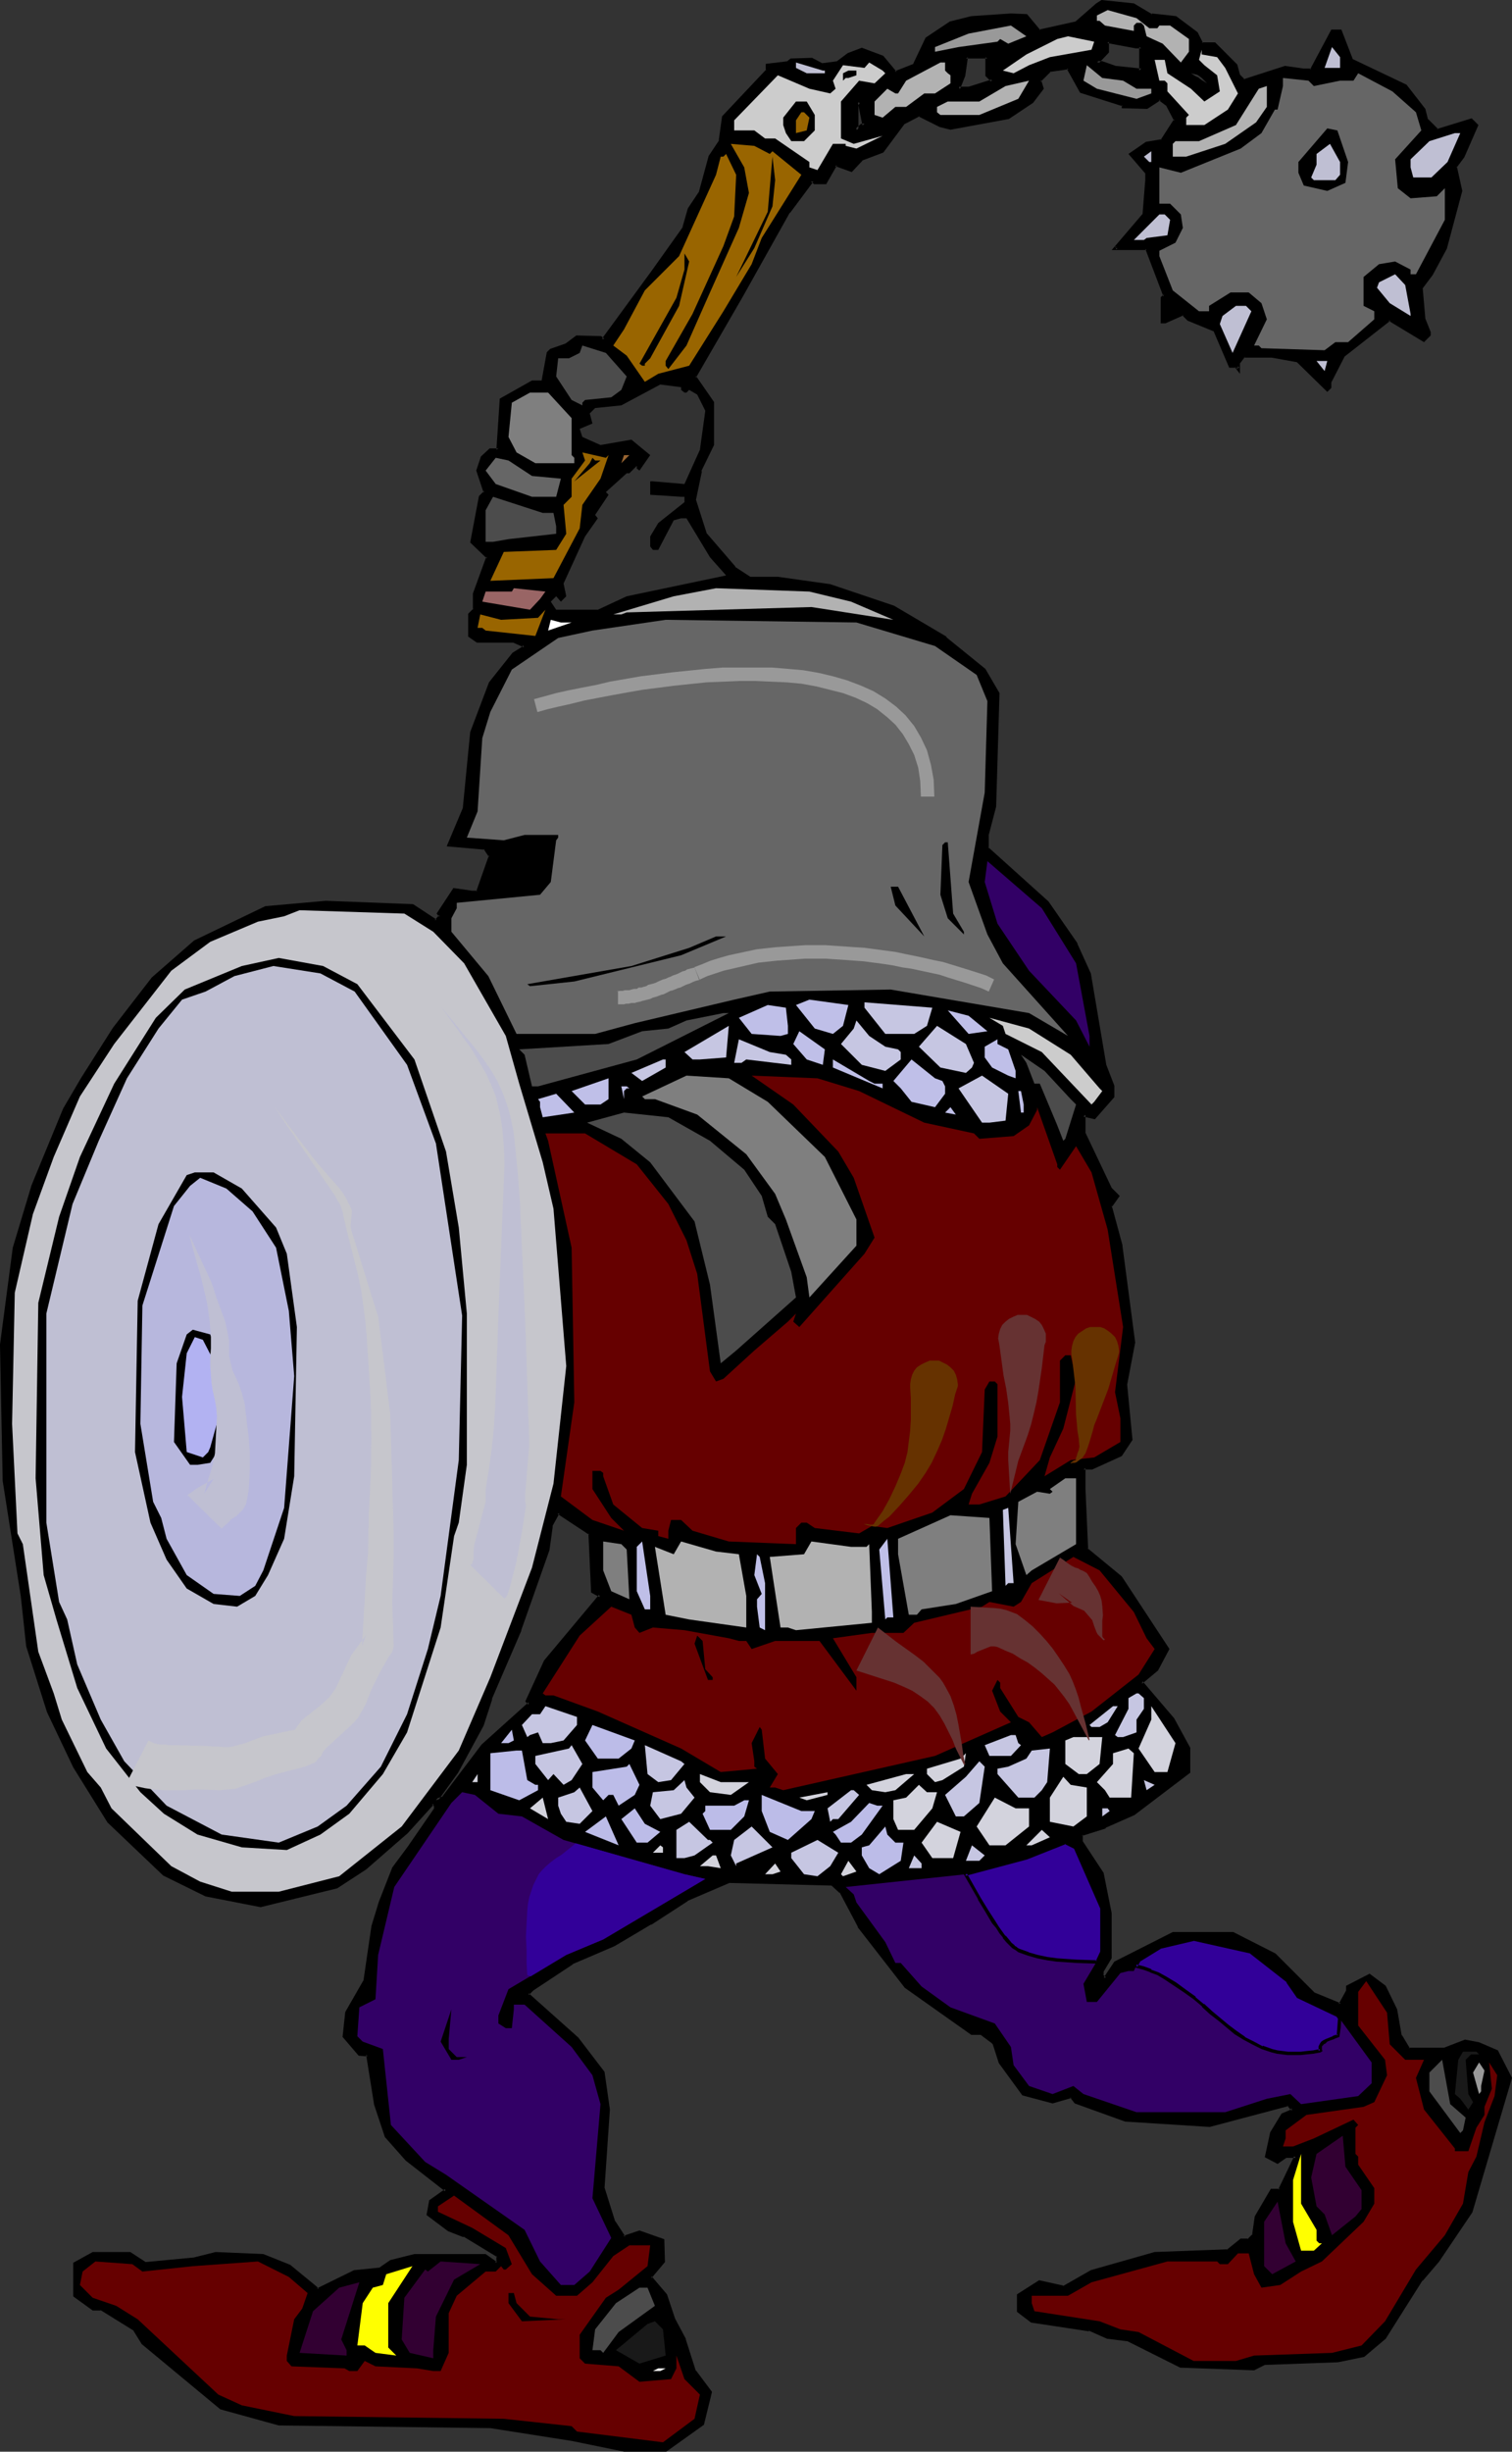 <?xml version="1.0" encoding="UTF-8" standalone="no"?>
<svg
   version="1.0"
   width="96.238mm"
   height="155.925mm"
   id="svg175"
   sodipodi:docname="Soldier with Mace.wmf"
   xmlns:inkscape="http://www.inkscape.org/namespaces/inkscape"
   xmlns:sodipodi="http://sodipodi.sourceforge.net/DTD/sodipodi-0.dtd"
   xmlns="http://www.w3.org/2000/svg"
   xmlns:svg="http://www.w3.org/2000/svg">
  <rect width="100%" height="100%" fill="#333333" stroke="none"/>
  <sodipodi:namedview
     id="namedview175"
     pagecolor="#ffffff"
     bordercolor="#000000"
     borderopacity="0.25"
     inkscape:showpageshadow="2"
     inkscape:pageopacity="0.0"
     inkscape:pagecheckerboard="0"
     inkscape:deskcolor="#d1d1d1"
     inkscape:document-units="mm" />
  <defs
     id="defs1">
    <pattern
       id="WMFhbasepattern"
       patternUnits="userSpaceOnUse"
       width="6"
       height="6"
       x="0"
       y="0" />
  </defs>
  <path
     style="fill:#000000;fill-opacity:1;fill-rule:evenodd;stroke:none"
     d="m 142.521,382.486 -0.646,-13.897 -7.595,-5.009 -1.777,3.232 -0.646,5.656 -6.948,19.391 -6.948,16.321 -1.939,6.464 -6.14,11.311 -5.009,6.787 1.777,-0.646 9.372,-12.604 11.473,-10.019 -0.646,-0.646 4.363,-9.372 13.25,-15.836 z M 276.962,3.717 l 5.817,0.646 5.009,3.717 1.293,2.424 h 3.07 l 5.171,5.171 0.485,2.424 1.454,1.293 10.018,-3.07 4.363,0.646 h 1.777 l 5.009,-9.534 h 1.939 l 2.585,6.948 13.089,6.302 4.524,5.656 0.646,2.585 2.424,2.424 8.241,-2.424 1.293,1.131 -3.232,7.595 -1.939,2.585 1.293,5.656 -3.717,13.735 -3.232,6.302 -2.424,3.232 0.646,7.595 1.293,3.07 v 0.646 l -1.293,1.293 -8.241,-5.009 -11.311,8.726 -3.07,6.302 v 1.293 l -0.646,0.646 -6.948,-6.948 -6.302,-1.293 h -6.787 l -1.454,1.939 v 1.293 l -0.485,-0.808 h -1.293 l -3.878,-8.726 -6.14,-2.424 -1.454,-1.293 -4.363,1.939 h -0.485 v -5.817 l 0.485,-0.485 -4.363,-11.473 h -7.595 l 6.948,-8.08 0.646,-8.241 v -1.778 l -3.717,-4.525 3.717,-2.424 3.878,-0.646 3.07,-5.009 -1.939,-3.717 -1.939,-1.454 -3.07,1.939 h -5.656 v -0.485 l -10.018,-3.232 -3.232,-5.656 -4.363,0.646 -2.424,2.424 0.485,1.939 -2.424,3.07 -5.656,3.878 -13.897,2.585 -2.424,-0.808 -5.171,-2.424 -3.717,1.778 -5.009,6.948 -5.009,1.939 -2.585,2.585 -3.717,-1.293 -2.585,4.363 h -2.424 l -0.808,-0.646 -5.656,7.595 -11.15,20.199 -11.311,19.391 4.363,6.302 v 10.18 l -3.07,6.14 -1.293,7.11 2.585,8.08 6.948,8.241 3.555,2.424 h 6.948 l 12.604,1.939 15.189,5.009 12.442,7.433 9.534,7.595 3.07,5.656 -0.646,27.147 -1.777,6.948 v 3.232 l 14.381,13.089 6.948,10.019 3.232,6.948 3.717,21.976 1.939,5.171 v 2.424 l -4.524,5.009 -2.585,-0.646 v 4.525 l 6.302,13.25 1.939,1.778 -1.939,2.424 2.585,9.534 3.232,23.269 -1.939,10.019 1.293,13.25 -2.585,3.717 -6.948,3.232 h -1.939 v 5.009 l 0.808,14.543 8.079,6.787 11.311,17.129 -2.424,4.848 -3.878,3.232 7.595,8.888 3.878,6.948 v 5.656 l -13.25,10.019 -6.948,3.07 -5.656,1.939 v 1.939 l 5.009,7.595 1.777,9.372 v 10.665 l -1.777,3.232 v 1.131 l 0.646,0.646 2.424,-3.717 13.897,-6.948 h 14.381 l 10.18,5.009 9.372,9.534 6.302,2.424 1.939,-3.07 v -1.293 l 5.009,-2.585 3.878,2.585 2.424,5.494 1.293,6.464 1.939,3.07 h 8.726 l 5.009,-1.778 3.232,0.646 4.363,1.778 3.07,6.302 -9.372,32.157 -8.241,11.958 -3.717,4.363 -8.726,13.897 -5.171,4.363 -6.302,1.293 -17.613,0.646 -2.424,1.131 -17.613,-0.485 -12.604,-6.464 -5.009,-0.485 -4.363,-1.939 -13.897,-1.939 -3.232,-2.424 v -3.717 l 5.171,-3.232 5.656,1.293 6.787,-3.878 15.189,-4.363 17.613,-0.646 3.07,-2.424 h 1.939 l 1.293,-1.293 0.485,-4.525 3.878,-6.302 h 1.939 l 3.717,-8.08 h -2.424 l -1.939,1.293 -2.585,-1.293 1.293,-5.656 2.585,-4.363 1.777,-0.646 0.646,-0.646 -1.293,-1.293 -18.906,5.009 -20.037,-1.293 -11.958,-4.201 -1.293,-1.454 -4.363,1.454 -6.948,-1.939 -5.656,-7.595 -1.293,-4.363 -0.646,-0.646 -2.424,-1.939 h -2.424 l -15.836,-11.311 -11.311,-14.543 -4.363,-8.241 -1.939,-1.778 -25.046,-0.646 -10.18,4.363 -8.726,5.656 -8.887,5.009 -10.018,4.525 -9.534,6.302 -1.131,1.293 11.958,10.665 6.302,8.08 1.293,8.888 -1.293,18.906 2.424,8.08 2.585,3.878 3.717,-1.293 5.656,1.939 v 5.009 l -2.424,3.07 -0.646,0.646 3.717,4.525 1.939,5.656 2.585,4.848 2.424,7.595 3.717,5.009 -1.777,7.595 -8.887,6.302 h -10.018 l -12.604,-2.585 -19.552,-3.07 -50.9,-0.646 -13.735,-3.717 -19.067,-15.674 -1.777,-3.232 -8.241,-5.009 h -1.939 l -4.363,-3.07 v -7.595 l 4.363,-2.585 h 8.887 l 3.717,2.585 11.958,-1.293 5.171,-1.293 11.311,0.646 6.14,2.424 6.464,5.171 0.485,0.485 8.887,-4.363 6.302,-0.485 2.424,-1.939 5.656,-1.293 h 17.128 l 2.424,1.939 0.646,-0.646 v -1.293 l -8.241,-5.009 -3.717,-1.293 -5.009,-3.717 0.646,-3.07 3.717,-2.747 -9.372,-7.433 -5.009,-5.656 -2.585,-7.595 -1.939,-11.958 h -1.939 l -3.555,-4.363 0.485,-5.656 4.363,-7.595 1.939,-13.25 1.939,-5.656 3.232,-8.241 3.717,-5.009 6.302,-9.372 v -0.646 l -0.646,-0.646 -6.302,6.948 -10.18,8.726 -6.787,4.525 -18.259,4.363 -13.25,-2.585 -10.018,-4.848 -13.25,-12.604 -8.241,-13.25 -6.302,-13.25 -5.009,-15.836 -1.131,-11.958 -4.524,-27.632 -0.646,-32.641 3.232,-23.431 4.363,-14.866 7.595,-18.26 4.363,-7.595 7.595,-11.958 9.372,-11.958 10.018,-8.888 16.967,-8.08 14.543,-1.293 20.845,0.646 5.656,3.878 1.131,-1.293 -0.646,-0.646 3.878,-5.656 4.363,0.485 h 1.293 l 3.07,-8.726 -1.131,-1.778 -8.887,-0.808 3.717,-8.726 1.939,-18.26 4.363,-11.958 5.656,-6.948 1.939,-1.131 0.646,-0.808 -2.585,-1.131 h -8.726 l -1.939,-1.293 v -5.171 l 1.293,-1.131 v -3.717 l 3.232,-8.888 -3.878,-3.717 1.939,-10.827 1.293,-1.131 -1.939,-5.171 1.131,-3.07 1.939,-1.939 h 1.939 l 0.646,-11.958 7.433,-4.363 h 2.585 l 1.293,-6.948 0.646,-0.646 3.717,-1.131 2.585,-1.939 h 5.656 l 0.646,0.646 11.958,-16.482 7.595,-10.503 1.131,-4.525 2.585,-3.878 2.424,-8.726 2.585,-3.717 0.646,-5.656 10.665,-11.311 v -1.293 l 4.848,-0.646 0.808,-0.646 h 4.848 l 2.747,1.293 3.717,-0.646 2.424,-1.939 3.232,-1.131 5.009,1.778 3.07,3.878 4.524,-1.939 3.07,-6.302 5.656,-3.878 5.171,-1.131 9.372,-0.646 h 3.717 l 3.232,3.717 8.726,-1.939 5.009,-4.363 1.293,-0.646 7.595,0.646 z M 237.535,18.098 v -4.363 h -5.171 l -0.485,4.363 -1.293,3.232 h 2.424 l 5.656,-1.939 z m 37.004,-6.787 h -1.131 l -6.948,-1.293 v 2.424 l -2.585,2.585 h 1.293 l 3.07,1.293 6.302,0.646 z m -67.221,18.745 h 0.646 l -1.293,-5.656 -0.646,0.808 v 6.14 z m 83.056,-10.019 -1.939,-1.939 -1.939,-0.485 z"
     id="path1" />
  <path
     style="fill:#000000;fill-opacity:1;fill-rule:evenodd;stroke:none"
     d="m 142.844,382.163 0.162,0.323 -0.808,-14.058 -8.079,-5.494 -1.939,3.717 -0.808,5.656 v 0 l -6.787,19.391 v 0 l -6.948,16.321 v 0.162 l -1.939,6.302 v -0.162 l -6.14,11.473 V 425.631 l -5.817,7.918 3.232,-0.97 9.372,-12.766 v 0 l 11.634,-10.342 -0.808,-0.808 v 0.323 l 4.363,-9.372 v 0 l 13.573,-15.998 -2.262,-1.454 -0.646,0.646 2.101,1.131 -0.162,-0.646 -13.25,15.836 -4.524,9.857 0.808,0.808 v -0.646 l -11.311,10.18 -9.534,12.604 0.323,-0.162 -1.939,0.646 0.485,0.646 5.009,-6.948 v 0 l 6.14,-11.311 2.101,-6.464 -0.162,0.162 7.11,-16.482 v -0.162 l 6.787,-19.229 0.808,-5.817 -0.162,0.162 1.777,-3.232 -0.485,0.162 7.595,5.009 -0.162,-0.323 0.646,14.22 z"
     id="path2" />
  <path
     style="fill:#000000;fill-opacity:1;fill-rule:evenodd;stroke:none"
     d="m 276.962,4.04 5.656,0.646 h -0.162 l 5.171,3.717 -0.162,-0.162 1.293,2.747 h 3.393 l -0.323,-0.162 5.171,5.171 -0.162,-0.162 0.646,2.424 1.616,1.616 10.342,-3.232 h -0.323 l 4.363,0.646 h 2.262 l 5.009,-9.695 -0.323,0.323 h 1.939 l -0.323,-0.323 2.585,7.11 13.25,6.302 -0.162,-0.162 4.524,5.656 h -0.162 l 0.808,2.585 2.747,2.747 8.403,-2.585 h -0.485 l 1.293,1.131 v -0.485 l -3.232,7.595 v -0.162 l -1.939,2.747 1.293,5.817 v -0.162 l -3.717,13.897 v -0.162 l -3.232,6.302 v 0 l -2.585,3.232 0.646,7.756 1.293,3.232 v -0.162 0.646 l 0.162,-0.323 -1.293,1.293 h 0.485 l -8.403,-5.171 -11.473,9.049 -3.393,6.302 v 1.454 l 0.162,-0.323 -0.646,0.646 h 0.646 l -7.11,-6.948 -6.464,-1.293 h -7.11 l -1.454,2.101 v 1.454 l 0.646,-0.323 -0.646,-0.808 h -1.454 l 0.323,0.162 -3.878,-8.726 -6.302,-2.747 v 0.162 l -1.454,-1.454 -4.686,1.939 h 0.162 -0.485 l 0.323,0.485 v -5.817 l -0.162,0.323 0.808,-0.808 -4.524,-11.796 h -7.918 l 0.323,0.646 6.948,-8.241 0.808,-8.241 v -2.101 l -3.878,-4.525 -0.162,0.485 3.878,-2.424 h -0.162 l 3.878,-0.646 3.393,-5.333 -2.101,-4.04 -2.262,-1.616 -3.232,2.101 h 0.162 -5.656 l 0.485,0.323 -0.162,-0.808 -10.18,-3.393 0.162,0.323 -3.232,-5.979 -4.848,0.808 -2.747,2.585 0.646,2.262 v -0.485 l -2.424,3.232 v -0.162 l -5.656,3.717 h 0.162 l -13.735,2.585 h 0.162 l -2.585,-0.646 h 0.162 l -5.332,-2.585 -4.04,2.101 -5.009,6.948 0.162,-0.323 -5.171,2.101 -2.585,2.585 0.485,-0.162 -4.04,-1.293 -2.747,4.686 0.323,-0.323 h -2.424 l 0.162,0.162 -0.97,-0.808 -5.979,7.918 v 0 l -11.15,20.037 v 0 l -11.473,19.714 4.524,6.625 -0.162,-0.323 v 10.18 l 0.162,-0.323 -3.07,6.302 -1.454,7.272 2.585,8.241 7.11,8.403 3.878,2.585 h 6.948 v 0 l 12.442,1.778 v 0 l 15.189,5.171 -0.162,-0.162 12.604,7.595 v -0.162 l 9.372,7.595 -0.162,-0.162 3.232,5.817 v -0.323 l -0.808,27.147 v 0 l -1.777,6.787 v 3.555 l 14.705,13.25 -0.162,-0.162 6.787,10.019 v 0 l 3.393,6.948 h -0.162 l 3.717,21.976 1.939,5.171 v -0.162 2.424 l 0.162,-0.323 -4.524,5.171 0.485,-0.162 -3.07,-0.808 v 5.009 l 6.302,13.412 1.939,1.939 V 287.309 l -1.939,2.585 2.585,9.695 v -0.162 l 3.07,23.269 v -0.162 l -1.939,10.18 1.293,13.25 0.162,-0.323 -2.585,3.878 0.162,-0.162 -6.948,3.232 0.162,-0.162 -2.262,0.162 v 5.332 l 0.808,14.705 8.241,6.948 -0.162,-0.162 11.311,17.129 v -0.323 l -2.585,4.848 h 0.162 l -4.201,3.393 7.918,9.049 v 0 l 3.717,6.948 v -0.162 5.656 l 0.162,-0.323 -13.25,10.019 v 0 l -6.787,3.07 v 0 l -5.817,1.939 -0.162,2.262 5.009,7.756 v -0.162 l 1.939,9.372 v 0 10.665 -0.162 l -1.939,3.232 v 1.454 l 1.131,1.131 2.747,-4.201 -0.162,0.162 13.897,-6.948 h -0.162 14.381 -0.162 l 10.18,5.009 h -0.162 l 9.534,9.534 6.625,2.747 2.101,-3.717 v -1.293 l -0.162,0.323 5.009,-2.585 h -0.323 l 3.717,2.585 v -0.162 l 2.424,5.656 v -0.162 l 1.131,6.464 2.101,3.393 h 9.211 l 4.848,-1.939 h -0.162 l 3.232,0.646 v 0 l 4.201,1.778 -0.162,-0.162 3.232,6.302 v -0.323 l -9.534,32.157 0.162,-0.162 -8.241,12.119 0.162,-0.162 -3.878,4.363 v 0 l -8.726,13.897 v 0 l -5.171,4.363 0.323,-0.162 -6.302,1.293 v 0 l -17.613,0.646 -2.747,1.293 h 0.323 l -17.613,-0.646 0.162,0.162 -12.604,-6.464 -5.171,-0.646 0.162,0.162 -4.524,-1.939 -0.162,0.808 v -0.162 l 4.363,1.939 5.171,0.646 h -0.162 l 12.604,6.302 17.775,0.646 2.585,-1.293 h -0.162 l 17.775,-0.646 6.302,-1.293 5.171,-4.363 8.887,-14.058 v 0.162 l 3.717,-4.363 0.162,-0.162 8.079,-11.958 9.534,-32.318 -3.393,-6.625 -4.524,-1.939 -3.393,-0.646 -5.009,1.939 h 0.162 -8.726 l 0.323,0.162 -1.939,-3.232 v 0.323 l -1.131,-6.464 -2.747,-5.656 -3.878,-2.909 -5.656,2.909 v 1.454 -0.323 l -1.777,3.232 0.485,-0.162 -6.302,-2.585 0.162,0.162 -9.534,-9.534 -10.18,-5.171 h -14.543 l -14.058,7.11 -2.585,3.878 h 0.646 l -0.808,-0.808 0.162,0.323 v -1.131 0.162 l 1.939,-3.232 v -10.827 l -1.939,-9.695 -5.009,-7.595 v 0.323 -1.939 l -0.162,0.323 5.656,-1.778 v -0.162 l 6.948,-3.07 13.412,-10.18 v -5.979 l -3.878,-7.11 -7.595,-8.888 -0.162,0.646 3.878,-3.232 2.747,-5.171 -11.473,-17.452 -8.241,-6.787 0.162,0.323 -0.646,-14.543 V 352.915 l -0.485,0.323 h 2.101 l 7.11,-3.232 2.585,-3.878 -1.293,-13.412 v 0.162 l 1.939,-10.18 -3.07,-23.269 v -0.162 l -2.585,-9.534 v 0.485 l 1.939,-2.747 -2.101,-2.101 0.162,0.162 -6.302,-13.25 v 0.162 -4.525 l -0.485,0.485 2.747,0.646 4.686,-5.333 v -2.747 l -1.939,-5.009 v 0 l -3.717,-21.976 -3.232,-7.11 v -0.162 l -6.948,-10.019 -14.543,-13.089 0.162,0.323 v -3.232 0 l 1.777,-6.787 0.808,-27.309 -3.393,-5.817 -9.372,-7.595 v -0.162 l -12.604,-7.433 -15.351,-5.171 -12.604,-1.778 v 0 h -6.948 0.323 l -3.717,-2.424 h 0.162 l -7.11,-8.241 0.162,0.162 -2.585,-8.08 v 0.162 l 1.454,-6.948 h -0.162 l 3.07,-6.302 V 96.631 l -4.363,-6.302 v 0.485 l 11.311,-19.553 v 0 l 11.311,-20.199 v 0.162 l 5.656,-7.595 h -0.646 l 0.808,0.646 h 2.909 l 2.585,-4.525 -0.485,0.162 4.04,1.454 2.585,-2.747 h -0.162 l 5.171,-1.939 5.171,-6.948 -0.162,0.162 3.717,-1.939 h -0.323 l 5.171,2.585 2.585,0.646 14.058,-2.585 5.817,-3.878 2.585,-3.393 -0.646,-2.101 -0.162,0.485 2.585,-2.585 -0.323,0.162 4.524,-0.646 -0.485,-0.162 3.232,5.817 10.18,3.232 -0.162,-0.323 v 0.808 l 6.14,0.162 3.232,-2.101 h -0.485 l 1.939,1.454 -0.162,-0.162 1.939,3.717 v -0.485 l -3.232,5.009 0.323,-0.162 -3.878,0.646 -4.201,2.909 4.04,4.686 v -0.162 1.778 0 l -0.646,8.08 0.162,-0.162 -7.595,8.888 h 8.403 l -0.323,-0.323 4.363,11.473 0.162,-0.485 -0.808,0.646 v 6.302 h 1.131 l 4.363,-1.939 h -0.323 l 1.293,1.293 6.302,2.585 -0.162,-0.323 3.878,9.049 h 1.616 l -0.323,-0.162 1.293,1.616 v -2.424 l -0.162,0.162 1.454,-1.939 -0.323,0.323 h 6.787 -0.162 l 6.302,1.131 h -0.162 l 7.271,7.11 0.97,-0.97 v -1.454 0.162 l 3.232,-6.302 -0.162,0.162 11.15,-8.726 h -0.485 l 8.564,5.171 1.616,-1.616 v -0.808 l -1.293,-3.232 v 0 l -0.646,-7.433 v 0.162 l 2.424,-3.232 3.393,-6.302 3.717,-13.897 -1.293,-5.817 -0.162,0.323 1.939,-2.585 3.393,-7.756 -1.616,-1.616 -8.403,2.585 h 0.323 l -2.424,-2.424 v 0.162 l -0.646,-2.585 -4.524,-5.817 -13.25,-6.302 0.323,0.162 -2.747,-7.11 h -2.424 l -5.171,9.695 0.323,-0.323 h -1.777 v 0 l -4.524,-0.646 -10.018,3.232 h 0.323 l -1.293,-1.293 0.162,0.162 -0.646,-2.424 -5.332,-5.333 h -3.232 l 0.323,0.162 -1.293,-2.585 -5.171,-3.878 -5.817,-0.646 v 0.162 z"
     id="path3" />
  <path
     style="fill:#000000;fill-opacity:1;fill-rule:evenodd;stroke:none"
     d="m 262.096,559.59 -13.897,-1.939 h 0.162 l -3.232,-2.424 0.323,0.323 v -3.717 l -0.323,0.323 5.171,-3.232 h -0.323 l 5.817,1.293 6.948,-3.878 v 0.162 l 15.189,-4.363 h -0.162 l 17.775,-0.646 3.232,-2.747 -0.323,0.162 h 2.101 l 1.454,-1.454 0.646,-4.525 v 0.162 l 3.717,-6.302 -0.323,0.162 h 2.101 l 4.04,-8.888 -3.07,-0.162 -1.939,1.454 h 0.323 l -2.585,-1.293 0.162,0.485 1.293,-5.656 v 0 l 2.585,-4.363 -0.323,0.162 1.939,-0.646 1.131,-0.97 -1.777,-1.778 -19.067,5.171 v 0 l -20.037,-1.293 v 0 l -11.958,-4.363 0.162,0.162 -1.293,-1.454 -4.686,1.293 h 0.323 l -6.948,-1.939 0.162,0.162 -5.656,-7.595 v 0.162 l -1.293,-4.363 -0.646,-0.808 -2.747,-2.101 h -2.424 l 0.162,0.162 -15.836,-11.311 0.162,0.162 -11.311,-14.543 v 0 l -4.363,-8.241 -2.101,-1.939 -25.369,-0.808 -10.18,4.525 v 0 l -8.726,5.656 v 0 l -8.887,5.009 -10.018,4.525 v 0 l -9.534,6.302 -1.616,1.616 12.281,10.988 v -0.162 l 6.302,8.241 -0.162,-0.162 1.293,8.726 v 0 l -1.293,18.906 2.585,8.241 2.747,4.04 4.04,-1.293 h -0.323 l 5.817,1.939 -0.323,-0.323 v 5.009 -0.162 l -2.424,3.07 -0.808,0.808 3.878,4.686 v -0.162 l 1.777,5.656 v 0.162 l 2.747,5.009 -0.162,-0.162 2.585,7.595 3.717,5.171 v -0.323 l -1.939,7.595 0.162,-0.323 -8.726,6.302 h 0.162 -10.018 v 0 l -12.442,-2.585 -19.552,-3.07 h -0.162 L 67.059,582.213 H 67.221 L 53.324,578.496 h 0.162 L 34.58,562.822 h 0.162 l -2.101,-3.232 -8.241,-5.009 h -2.101 0.323 l -4.363,-3.232 0.162,0.485 v -7.595 l -0.323,0.323 4.363,-2.585 -0.162,0.162 h 8.887 l -0.162,-0.162 3.717,2.585 12.281,-1.131 v 0 l 5.009,-1.293 v 0 l 11.311,0.485 H 63.181 l 6.14,2.585 v -0.162 l 6.302,5.171 v 0 l 0.808,0.646 9.049,-4.525 -0.162,0.162 6.464,-0.646 2.585,-1.939 -0.162,0.162 5.656,-1.454 h -0.162 17.128 -0.323 l 2.909,2.101 0.808,-0.97 v -1.778 l -8.403,-5.009 -3.717,-1.293 v 0 l -4.848,-3.878 0.162,0.485 0.485,-3.07 -0.162,0.323 4.201,-3.07 -9.857,-7.756 v 0 L 93.237,513.052 v 0.162 l -2.424,-7.595 v 0.162 l -2.101,-12.281 h -2.262 l 0.323,0.162 -3.555,-4.525 v 0.323 l 0.646,-5.656 -0.162,0.162 4.524,-7.595 1.939,-13.25 v 0 l 1.777,-5.656 v 0 l 3.232,-8.241 v 0.162 l 3.717,-5.009 6.302,-9.534 v -0.97 l -0.97,-0.97 -6.625,7.11 -10.18,8.726 h 0.162 l -6.787,4.525 v 0 l -18.259,4.363 h 0.162 l -13.089,-2.585 v 0 l -10.018,-5.009 0.162,0.162 -13.25,-12.604 v 0 l -8.241,-13.25 v 0.162 l -6.14,-13.25 v 0 L 7.11,395.575 v 0 L 5.817,383.617 1.454,355.985 v 0 L 0.808,323.344 v 0 L 3.878,300.075 v 0 L 8.403,285.208 H 8.241 l 7.595,-18.26 v 0 l 4.363,-7.433 7.595,-11.958 9.372,-11.958 v 0 l 10.018,-8.888 h -0.162 l 16.967,-8.08 v 0 l 14.381,-1.293 v 0 l 20.845,0.808 -0.323,-0.162 5.979,4.04 1.616,-1.778 -0.808,-0.97 0.162,0.485 3.717,-5.656 -0.323,0.162 4.363,0.646 h 1.616 l 3.232,-9.211 -1.454,-2.101 -9.049,-0.808 0.323,0.485 3.878,-8.888 1.777,-18.26 v 0.162 l 4.524,-11.958 h -0.162 l 5.656,-6.948 v 0.162 l 1.939,-1.293 0.97,-0.97 -3.07,-1.616 h -8.887 l 0.323,0.162 -1.939,-1.293 0.162,0.323 v -5.171 l -0.162,0.323 1.293,-1.293 v -3.878 0 l 3.232,-9.049 -3.878,-3.878 v 0.323 l 1.939,-10.665 v 0.162 l 1.454,-1.293 -1.939,-5.494 v 0.323 l 1.131,-3.07 -0.162,0.162 1.939,-1.939 -0.323,0.162 h 2.262 l 0.808,-12.443 -0.162,0.323 7.433,-4.363 -0.323,0.162 h 2.909 l -0.646,-0.485 0.323,-0.323 h -2.585 l -7.756,4.363 -0.808,12.281 0.485,-0.323 h -2.101 l -2.101,1.939 -1.131,3.393 1.777,5.333 0.162,-0.485 -1.293,1.293 -2.101,11.15 4.04,3.878 -0.162,-0.485 -3.232,8.888 v 3.878 l 0.162,-0.323 -1.293,1.293 v 5.494 l 2.101,1.454 h 8.887 -0.162 l 2.585,1.131 -0.162,-0.485 -0.646,0.646 0.162,-0.162 -2.101,1.293 -5.656,7.11 -4.524,11.958 -1.777,18.26 v 0 l -3.878,9.211 9.211,0.808 -0.323,-0.162 1.293,1.939 v -0.485 l -3.07,8.726 0.323,-0.162 h -1.293 v 0 l -4.524,-0.646 -4.04,6.14 0.646,0.808 v -0.485 l -1.131,1.293 0.485,-0.162 -5.656,-3.717 -21.006,-0.808 v 0 l -14.543,1.293 -17.128,8.241 -10.18,8.888 -9.372,12.119 -7.595,11.958 -4.363,7.433 v 0 l -7.595,18.421 v 0 l -4.524,15.028 v 0 L 0,323.182 v 0.162 l 0.646,32.641 v 0 l 4.363,27.794 1.293,11.958 5.009,15.836 v 0 l 6.302,13.25 v 0 l 8.241,13.25 13.412,12.766 10.18,5.009 13.25,2.585 18.421,-4.525 6.948,-4.525 v 0 l 10.018,-8.726 6.302,-6.948 h -0.485 l 0.646,0.646 -0.162,-0.323 v 0.646 l 0.162,-0.162 -6.464,9.372 -3.717,5.009 -3.232,8.241 v 0 l -1.777,5.817 -1.939,13.25 v -0.162 l -4.363,7.595 -0.646,5.979 3.878,4.525 2.101,0.162 -0.323,-0.485 1.939,12.119 v 0 l 2.585,7.756 5.009,5.656 9.534,7.433 v -0.646 l -3.878,2.747 -0.646,3.555 5.171,3.878 3.717,1.454 v -0.162 l 8.241,5.009 -0.323,-0.323 v 1.293 l 0.162,-0.323 -0.485,0.646 0.485,-0.162 -2.747,-1.939 H 99.7 l -5.817,1.454 -2.585,1.778 h 0.323 l -6.464,0.646 -8.887,4.363 0.485,0.162 -0.646,-0.646 v 0 l -6.302,-5.171 -6.464,-2.585 -11.473,-0.485 -5.171,1.293 h 0.162 l -11.958,1.131 h 0.162 l -3.717,-2.424 h -9.049 l -4.686,2.585 v 8.08 l 4.686,3.393 h 1.939 l -0.162,-0.162 8.079,5.009 -0.162,-0.162 2.101,3.393 18.906,15.674 14.058,3.878 50.9,0.646 v 0 l 19.552,3.07 12.604,2.585 h 10.18 l 9.049,-6.464 1.939,-7.918 -3.878,-5.171 v 0.162 l -2.424,-7.595 v -0.162 l -2.585,-4.848 v 0 l -1.939,-5.817 -3.717,-4.363 v 0.485 l 0.646,-0.808 2.585,-3.07 -0.162,-5.494 -5.979,-2.101 -3.878,1.293 0.485,0.162 -2.424,-3.717 v 0.162 l -2.585,-8.241 v 0.162 l 1.293,-18.906 -1.293,-9.049 -6.302,-8.241 -11.958,-10.665 v 0.485 l 1.131,-1.131 v 0 l 9.534,-6.302 h -0.162 l 10.18,-4.363 8.726,-5.171 h 0.162 l 8.726,-5.656 h -0.162 l 10.18,-4.363 h -0.162 l 25.046,0.646 h -0.323 l 1.939,1.778 v -0.162 l 4.363,8.241 v 0.162 l 11.311,14.543 15.997,11.311 h 2.585 -0.323 l 2.585,1.939 v 0 l 0.485,0.485 -0.162,-0.162 1.454,4.525 5.656,7.756 7.271,1.939 4.524,-1.293 -0.323,-0.162 1.131,1.454 12.119,4.363 20.36,1.293 18.906,-5.009 -0.323,-0.162 1.131,1.293 v -0.646 l -0.646,0.646 0.162,-0.162 -1.939,0.808 -2.747,4.525 -1.293,5.979 3.07,1.616 2.101,-1.454 h -0.162 2.424 l -0.323,-0.485 -3.878,8.08 0.485,-0.162 h -2.262 l -3.878,6.625 -0.646,4.525 0.162,-0.323 -1.293,1.293 0.323,-0.162 h -1.939 l -3.393,2.747 0.323,-0.162 -17.613,0.646 -15.351,4.363 -6.787,3.878 0.162,-0.162 -5.817,-1.293 -5.332,3.393 v 4.201 l 3.393,2.585 13.897,2.101 z"
     id="path4" />
  <path
     style="fill:#000000;fill-opacity:1;fill-rule:evenodd;stroke:none"
     d="m 130.887,92.269 1.293,-7.433 v 0.323 l 0.646,-0.646 h -0.162 l 3.717,-1.131 2.585,-1.939 h -0.162 5.656 -0.323 l 0.97,0.97 12.281,-16.805 7.595,-10.665 1.293,-4.686 -0.162,0.162 2.585,-3.878 2.585,-8.726 v 0 l 2.424,-3.878 0.646,-5.656 v 0.162 l 10.665,-11.311 v -1.454 l -0.323,0.323 5.009,-0.646 0.808,-0.646 h -0.162 4.848 -0.162 l 2.747,1.293 4.04,-0.646 2.585,-1.778 h -0.162 l 3.232,-1.293 h -0.323 l 5.009,1.778 -0.162,-0.162 3.232,4.04 4.848,-1.939 3.232,-6.464 -0.162,0.162 5.817,-3.717 h -0.162 l 5.009,-1.293 v 0 l 9.372,-0.646 h 3.717 l -0.323,-0.162 3.232,4.04 9.211,-1.939 5.171,-4.525 v 0 l 1.131,-0.646 h -0.323 L 272.6,1.616 272.438,1.454 276.962,4.04 277.124,3.393 272.761,0.808 265.005,0 263.712,0.808 v 0 l -5.171,4.525 0.162,-0.162 -8.726,1.939 0.323,0.162 -3.232,-3.878 -3.878,-0.162 -9.534,0.646 -5.171,1.293 -5.817,3.878 -3.07,6.464 0.162,-0.162 -4.524,1.778 0.485,0.162 -3.232,-3.878 -5.171,-1.939 -3.393,1.293 -2.585,1.939 h 0.162 l -3.717,0.485 0.323,0.162 -2.747,-1.454 -5.171,0.162 -0.808,0.646 h 0.162 l -5.332,0.646 v 1.616 l 0.162,-0.323 -10.665,11.311 -0.808,5.817 0.162,-0.162 -2.585,3.878 -2.424,8.888 v -0.162 l -2.585,3.878 -1.293,4.525 0.162,-0.162 -7.595,10.665 -11.958,16.321 h 0.646 l -0.808,-0.646 -5.979,-0.162 -2.585,1.939 v 0 l -3.717,1.293 -0.808,0.808 -1.293,7.11 z"
     id="path5" />
  <path
     style="fill:#000000;fill-opacity:1;fill-rule:evenodd;stroke:none"
     d="m 237.697,17.775 0.162,0.323 v -4.686 l -5.817,-0.162 -0.646,4.848 0.162,-0.162 -1.616,3.717 h 3.232 l 6.302,-2.101 -1.777,-1.778 -0.646,0.485 1.454,1.454 0.162,-0.646 -5.656,1.778 v 0 h -2.424 l 0.323,0.646 1.293,-3.232 0.646,-4.525 -0.485,0.323 h 5.171 l -0.485,-0.323 v 4.525 z"
     id="path6" />
  <path
     style="fill:#000000;fill-opacity:1;fill-rule:evenodd;stroke:none"
     d="m 274.862,10.827 h -1.454 v 0 l -7.433,-1.293 v 2.909 l 0.162,-0.323 -3.07,3.393 h 2.101 -0.162 l 3.232,1.131 6.787,0.646 -0.162,-6.464 -0.808,0.485 v 5.656 l 0.485,-0.485 -6.14,-0.646 v 0 l -3.232,-1.131 h -1.293 l 0.323,0.646 2.585,-2.747 v -2.585 l -0.485,0.323 6.948,1.293 h 1.293 l -0.485,-0.323 z"
     id="path7" />
  <path
     style="fill:#000000;fill-opacity:1;fill-rule:evenodd;stroke:none"
     d="m 207.479,30.379 -0.162,0.162 h 1.131 l -1.616,-6.948 -1.131,1.293 v 7.433 l 1.777,-1.939 -0.323,-0.646 -1.454,1.293 0.808,0.323 v -6.14 l -0.162,0.162 0.646,-0.646 -0.646,-0.162 1.131,5.656 0.485,-0.485 h -0.808 z"
     id="path8" />
  <path
     style="fill:#000000;fill-opacity:1;fill-rule:evenodd;stroke:none"
     d="m 293.283,22.461 -4.686,-4.686 -4.686,-1.454 9.372,6.14 -2.747,-2.747 -3.717,-2.585 -0.485,0.808 1.939,0.646 -0.162,-0.162 1.939,1.939 0.485,-0.646 z"
     id="path9" />
  <path
     style="fill:#b2b2b2;fill-opacity:1;fill-rule:evenodd;stroke:none"
     d="m 276.478,6.787 h 1.939 l 0.485,-0.646 h 2.585 l 4.524,3.232 v 3.07 l -1.939,2.585 -4.363,-4.525 -3.878,-1.778 -0.646,-2.585 -0.646,-0.646 h -1.131 l -0.646,0.646 v 1.293 l -6.948,-1.293 -1.293,-1.131 h -0.646 V 3.717 l 2.585,-1.293 6.948,1.939 z"
     id="path10" />
  <path
     style="fill:#999999;fill-opacity:1;fill-rule:evenodd;stroke:none"
     d="m 242.544,10.503 -1.939,-1.131 -0.646,0.646 -9.372,1.293 -5.656,1.131 v -1.131 l 8.079,-3.232 10.18,-1.939 3.717,2.585 z"
     id="path11" />
  <path
     style="fill:#cccccc;fill-opacity:1;fill-rule:evenodd;stroke:none"
     d="m 262.581,11.958 -10.018,1.778 -5.009,1.939 -3.717,1.939 -2.585,-0.646 5.656,-3.878 7.433,-3.717 2.585,-0.646 6.302,1.293 z"
     id="path12" />
  <path
     style="fill:#bfbfd3;fill-opacity:1;fill-rule:evenodd;stroke:none"
     d="m 322.369,16.321 h -3.717 l 1.777,-5.009 1.939,2.424 z"
     id="path13" />
  <path
     style="fill:#cccccc;fill-opacity:1;fill-rule:evenodd;stroke:none"
     d="m 292.798,13.735 1.939,2.585 3.07,6.14 -2.424,3.878 -5.656,3.717 h -4.363 v -1.778 l 0.646,-0.646 -5.171,-5.656 v -1.939 l -0.646,-0.646 h -1.293 l -1.131,-5.009 h 2.424 l 0.646,3.232 5.656,3.717 3.232,3.07 3.717,-2.424 -0.646,-3.878 -3.07,-2.424 -1.293,-1.293 0.646,-2.424 v 1.131 z"
     id="path14" />
  <path
     style="fill:#bfbfd3;fill-opacity:1;fill-rule:evenodd;stroke:none"
     d="m 198.431,16.967 v 0.646 h -4.363 l -2.585,-1.293 v -1.293 l 6.464,1.939 z"
     id="path15" />
  <path
     style="fill:#cccccc;fill-opacity:1;fill-rule:evenodd;stroke:none"
     d="m 212.974,17.613 -2.585,2.424 -3.717,-0.646 -4.363,5.009 v 8.888 l 3.07,1.293 6.948,-1.939 -6.302,3.07 -2.585,-0.646 v -0.485 h -3.07 l -3.717,6.302 -1.939,-0.646 V 38.943 L 186.473,33.288 h -2.424 l -2.585,-1.939 h -4.848 V 28.925 l 10.503,-10.827 7.595,3.232 5.009,1.131 1.293,-1.131 -0.646,-1.939 2.424,-3.717 5.171,0.646 1.131,-1.293 3.232,1.939 z"
     id="path16" />
  <path
     style="fill:#b2b2b2;fill-opacity:1;fill-rule:evenodd;stroke:none"
     d="m 227.355,16.967 0.646,0.646 0.646,0.485 v 1.939 l -3.717,2.424 h -2.585 l -4.363,3.232 h -2.585 l -3.07,2.585 -1.939,-0.646 v -3.232 l 3.07,-3.07 1.939,1.131 h 0.646 l 1.939,-3.07 8.241,-4.363 h 1.131 z"
     id="path17" />
  <path
     style="fill:#999999;fill-opacity:1;fill-rule:evenodd;stroke:none"
     d="m 270.176,19.391 3.232,1.939 h 3.555 v 1.131 l -3.555,1.293 -9.534,-2.424 -3.232,-1.939 0.808,-3.717 3.717,3.07 z"
     id="path18" />
  <path
     style="fill:#000000;fill-opacity:1;fill-rule:evenodd;stroke:none"
     d="m 206.025,18.098 -1.939,0.646 h -0.646 l -0.646,0.646 v -1.778 l 1.293,-0.646 h 1.939 z"
     id="path19" />
  <path
     style="fill:#666666;fill-opacity:1;fill-rule:evenodd;stroke:none"
     d="m 340.628,26.986 1.293,4.363 -6.302,6.948 0.646,6.948 3.07,2.424 6.302,-0.485 1.939,-1.939 v 7.595 l -6.948,13.089 h -1.293 v -1.131 l -3.717,-1.939 -3.878,0.646 -3.717,3.07 v 6.948 l 2.585,1.293 v 1.939 l -6.302,5.494 h -3.07 l -2.585,1.939 -15.189,-0.485 -0.646,-0.646 h -1.131 l 3.07,-6.302 -1.293,-3.878 -3.07,-2.585 h -4.363 l -5.171,3.232 v 1.293 h -2.424 l -6.302,-5.009 -3.232,-8.241 v -1.293 l 3.878,-1.939 1.777,-3.555 -0.485,-3.232 -2.585,-2.585 h -2.585 v -8.726 l 5.171,1.293 14.381,-5.817 5.009,-3.717 3.232,-5.656 h 0.646 l 1.293,-5.656 v -1.939 l 6.14,0.646 1.293,1.293 6.302,-1.293 h 3.232 l 1.131,-1.778 8.241,4.363 z"
     id="path20" />
  <path
     style="fill:#b2b2b2;fill-opacity:1;fill-rule:evenodd;stroke:none"
     d="m 235.596,27.632 h -9.372 l -0.808,-0.646 v -1.293 l 2.585,-1.293 h 7.595 l 6.302,-3.717 5.656,-1.293 -2.585,4.363 z"
     id="path21" />
  <path
     style="fill:#b2b2b2;fill-opacity:1;fill-rule:evenodd;stroke:none"
     d="m 302.17,29.41 -7.433,5.171 -9.372,3.07 h -3.232 v -3.07 l 0.646,-0.646 h 5.656 l 8.887,-3.878 5.494,-8.726 1.939,-0.646 v 5.009 z"
     id="path22" />
  <path
     style="fill:#000000;fill-opacity:1;fill-rule:evenodd;stroke:none"
     d="m 196.007,27.632 v 3.717 l -2.585,2.585 h -3.07 l -1.293,-1.939 -0.646,-1.939 v -1.778 l 3.07,-3.878 h 2.585 z"
     id="path23" />
  <path
     style="fill:#996500;fill-opacity:1;fill-rule:evenodd;stroke:none"
     d="m 194.714,28.278 -0.646,3.07 -2.585,0.646 V 28.925 l 1.293,-1.939 h 0.646 z"
     id="path24" />
  <path
     style="fill:#000000;fill-opacity:1;fill-rule:evenodd;stroke:none"
     d="m 324.308,38.943 -0.646,5.009 -4.363,1.939 -5.656,-1.293 -1.293,-3.07 v -2.585 l 6.948,-8.08 2.424,0.485 z"
     id="path25" />
  <path
     style="fill:#bfbfd3;fill-opacity:1;fill-rule:evenodd;stroke:none"
     d="m 348.223,38.943 -3.878,3.717 h -4.363 l -0.646,-2.424 v -1.939 l 4.524,-4.363 6.14,-1.939 h 1.293 z"
     id="path26" />
  <path
     style="fill:#996500;fill-opacity:1;fill-rule:evenodd;stroke:none"
     d="m 185.18,37.004 0.646,-0.646 6.948,5.656 -9.534,15.19 -2.424,6.302 -6.787,11.311 -8.241,13.089 -7.433,1.939 -3.232,1.939 -4.363,-6.302 -3.232,-2.424 2.585,-3.878 5.009,-9.372 8.241,-8.241 8.887,-19.553 1.131,-4.363 h 0.646 l 0.646,-0.646 2.424,5.009 -0.485,10.019 -2.585,7.11 -7.433,16.321 -3.878,6.787 -2.585,4.525 v 1.131 l 0.646,0.808 4.363,-5.656 5.656,-12.766 6.948,-15.513 2.424,-8.403 -1.131,-6.14 -3.232,-5.656 5.656,0.485 z"
     id="path27" />
  <path
     style="fill:#bfbfd3;fill-opacity:1;fill-rule:evenodd;stroke:none"
     d="m 322.369,42.014 -1.131,1.293 h -5.171 l -0.646,-0.646 1.293,-3.07 v -2.585 l 3.232,-2.424 2.424,4.363 z"
     id="path28" />
  <path
     style="fill:#bfbfd3;fill-opacity:1;fill-rule:evenodd;stroke:none"
     d="m 276.478,38.943 -1.293,-1.293 1.777,-1.293 v 2.585 z"
     id="path29" />
  <path
     style="fill:#000000;fill-opacity:1;fill-rule:evenodd;stroke:none"
     d="m 185.827,49.608 -4.363,10.019 -4.363,6.948 7.595,-15.674 1.131,-13.25 0.646,5.656 z"
     id="path30" />
  <path
     style="fill:#bfbfd3;fill-opacity:1;fill-rule:evenodd;stroke:none"
     d="m 281.487,52.84 -0.646,3.717 -5.009,0.646 -0.646,0.485 h -2.424 l 6.14,-6.14 h 1.293 z"
     id="path31" />
  <path
     style="fill:#000000;fill-opacity:1;fill-rule:evenodd;stroke:none"
     d="m 163.366,73.524 -6.948,12.604 -1.293,1.293 v 0.485 h -0.646 l -0.646,-0.485 8.887,-15.836 1.939,-6.787 v -3.878 l 1.131,1.939 z"
     id="path32" />
  <path
     style="fill:#bfbfd3;fill-opacity:1;fill-rule:evenodd;stroke:none"
     d="m 339.336,75.463 v 0.485 l -5.009,-3.07 -3.07,-3.717 0.485,-1.293 3.878,-1.939 2.424,2.585 z"
     id="path33" />
  <path
     style="fill:#bfbfd3;fill-opacity:1;fill-rule:evenodd;stroke:none"
     d="m 301.039,74.817 -4.524,10.019 -3.07,-6.948 0.646,-1.939 3.232,-2.424 h 2.424 z"
     id="path34" />
  <path
     style="fill:#4c4c4c;fill-opacity:1;fill-rule:evenodd;stroke:none"
     d="m 150.762,90.491 -1.293,3.232 -2.424,1.778 -6.302,0.646 -0.646,0.646 v 0.646 l -2.585,-1.293 -3.717,-5.656 0.485,-4.363 h 2.585 l 2.585,-1.293 0.646,-1.778 5.656,1.778 z"
     id="path35" />
  <path
     style="fill:#bfbfd3;fill-opacity:1;fill-rule:evenodd;stroke:none"
     d="m 318.652,89.198 -1.939,-2.424 h 2.585 z"
     id="path36" />
  <path
     style="fill:#323232;fill-opacity:1;fill-rule:evenodd;stroke:none"
     d="m 163.851,93.723 0.808,0.646 h 0.485 l 0.646,-0.646 1.939,1.131 1.939,3.878 -1.293,9.372 -3.717,8.241 -7.595,-0.646 h -0.646 v 3.232 l 7.433,0.485 h 0.808 v 1.293 l -6.302,5.009 -1.939,3.232 v 2.424 l 0.646,0.808 h 1.293 l 3.717,-7.11 1.777,-0.485 h 1.293 l 5.656,9.372 3.878,4.363 -23.915,5.009 -6.948,3.232 h -10.018 l -1.293,-1.939 1.293,-1.293 1.131,1.293 1.293,-1.293 -0.646,-3.07 5.171,-11.311 3.07,-4.363 -0.646,-0.808 3.232,-4.848 -0.646,-0.646 5.009,-4.525 h 0.646 l 1.777,-1.778 v 0.646 l 0.646,0.485 2.585,-3.717 -4.524,-3.717 -7.433,1.293 -4.363,-1.939 -0.646,-1.939 3.07,-1.293 -0.646,-2.424 1.293,-1.293 6.302,-0.646 9.372,-5.009 5.009,0.646 z"
     id="path37" />
  <path
     style="fill:#7f7f7f;fill-opacity:1;fill-rule:evenodd;stroke:none"
     d="m 137.512,100.51 v 8.888 l 0.646,0.646 v 1.293 h -9.372 l -4.524,-2.585 -1.939,-3.717 0.808,-8.241 4.363,-2.424 h 4.363 z"
     id="path38" />
  <path
     style="fill:#996500;fill-opacity:1;fill-rule:evenodd;stroke:none"
     d="m 146.399,109.397 -1.939,5.656 -4.363,6.302 -0.646,5.656 -6.302,11.958 -15.189,0.646 3.232,-6.948 12.604,-0.485 2.424,-3.878 -0.646,-6.948 1.939,-1.939 v -4.363 l 3.232,-4.363 -0.646,-1.939 5.656,1.293 z"
     id="path39" />
  <path
     style="fill:#996532;fill-opacity:1;fill-rule:evenodd;stroke:none"
     d="m 151.408,109.397 -1.939,1.939 0.646,-1.939 h 1.777 z"
     id="path40" />
  <path
     style="fill:#666666;fill-opacity:1;fill-rule:evenodd;stroke:none"
     d="m 127.978,114.407 6.948,0.646 -1.131,4.363 h -5.817 l -8.726,-3.07 -2.424,-3.232 2.424,-3.07 3.07,0.646 z"
     id="path41" />
  <path
     style="fill:#000000;fill-opacity:1;fill-rule:evenodd;stroke:none"
     d="m 144.46,110.69 -6.302,5.009 3.717,-4.363 0.646,-1.293 0.646,0.646 z"
     id="path42" />
  <path
     style="fill:#4c4c4c;fill-opacity:1;fill-rule:evenodd;stroke:none"
     d="m 133.149,123.294 0.646,3.232 v 1.778 l -11.473,1.293 -3.717,0.646 h -1.777 v -7.595 l 1.777,-3.232 11.958,3.878 z"
     id="path43" />
  <path
     style="fill:#996565;fill-opacity:1;fill-rule:evenodd;stroke:none"
     d="m 129.917,143.978 -2.424,2.585 -11.473,-1.939 0.808,-2.424 h 6.302 l 0.485,-0.808 7.595,0.808 z"
     id="path44" />
  <path
     style="fill:#b2b2b2;fill-opacity:1;fill-rule:evenodd;stroke:none"
     d="m 204.732,144.624 10.18,4.363 -19.714,-3.07 -44.437,1.293 -1.293,0.485 h -1.939 l 14.543,-4.363 10.18,-1.939 22.461,0.808 z"
     id="path45" />
  <path
     style="fill:#996500;fill-opacity:1;fill-rule:evenodd;stroke:none"
     d="m 116.828,151.572 -0.808,-0.646 h -1.131 l 0.646,-3.232 5.009,1.293 8.887,-0.485 1.777,-1.939 -2.424,6.302 z"
     id="path46" />
  <path
     style="fill:#ffffff;fill-opacity:1;fill-rule:evenodd;stroke:none"
     d="m 137.512,149.633 -5.656,1.939 0.646,-2.585 2.424,0.646 z"
     id="path47" />
  <path
     style="fill:#666666;fill-opacity:1;fill-rule:evenodd;stroke:none"
     d="m 224.931,155.289 10.018,6.948 2.585,6.302 -0.646,21.976 -3.878,21.492 4.524,12.604 3.717,6.948 15.674,17.452 -9.372,-5.494 -33.287,-5.656 -29.086,0.485 -8.564,1.939 -23.915,5.656 -9.534,2.585 h -18.906 l -6.787,-13.897 -8.887,-10.665 v -3.232 l 1.293,-2.424 v -1.293 l 20.037,-1.939 2.585,-3.07 1.293,-10.019 0.485,-0.646 v -0.646 h -8.079 l -5.009,1.293 -8.887,-0.646 2.585,-6.302 1.131,-17.613 1.939,-6.302 5.171,-10.18 11.15,-7.595 8.241,-1.778 17.613,-2.585 45.891,0.646 z"
     id="path48" />
  <path
     style="fill:#000000;fill-opacity:1;fill-rule:evenodd;stroke:none"
     d="m 229.294,219.602 2.585,4.363 v 0.646 l -3.878,-3.878 -1.777,-5.656 0.485,-11.958 0.646,-0.646 h 0.646 z"
     id="path49" />
  <path
     style="fill:#320066;fill-opacity:1;fill-rule:evenodd;stroke:none"
     d="m 258.865,231.56 3.232,17.452 v 2.585 l -3.232,-6.302 -11.311,-11.958 -7.595,-11.311 -3.07,-10.019 0.646,-5.009 13.089,11.311 z"
     id="path50" />
  <path
     style="fill:#000000;fill-opacity:1;fill-rule:evenodd;stroke:none"
     d="m 222.346,225.096 -6.948,-7.433 -1.131,-4.525 h 1.777 z"
     id="path51" />
  <path
     style="fill:#c6c6cc;fill-opacity:1;fill-rule:evenodd;stroke:none"
     d="m 104.225,223.965 7.433,7.595 10.018,17.452 3.232,11.473 5.656,18.906 2.585,11.15 3.07,37.812 -3.07,28.278 -5.171,20.199 -10.018,26.339 -7.595,17.613 -13.735,18.26 -15.028,11.958 -14.543,3.717 H 55.748 l -7.595,-2.424 -6.948,-3.717 -14.381,-13.897 -2.585,-5.009 -3.232,-3.717 -6.14,-12.604 -1.939,-6.302 -3.717,-10.019 -3.717,-25.855 -1.293,-2.585 -1.293,-26.339 0.646,-31.51 4.363,-18.906 5.009,-13.735 6.302,-14.543 8.241,-12.604 13.735,-17.613 9.372,-6.948 11.473,-4.848 6.302,-1.293 3.717,-1.454 25.208,0.808 z"
     id="path52" />
  <path
     style="fill:#000000;fill-opacity:1;fill-rule:evenodd;stroke:none"
     d="m 163.851,229.621 -25.693,6.302 -10.665,1.131 -0.646,-0.485 25.046,-4.363 13.897,-4.363 6.464,-2.747 h 2.424 z"
     id="path53" />
  <path
     style="fill:#000000;fill-opacity:1;fill-rule:evenodd;stroke:none"
     d="m 85.965,236.569 13.735,18.098 7.595,22.138 3.07,18.26 1.939,20.684 v 36.358 l -1.939,13.897 -1.131,3.232 -3.232,21.976 -8.079,25.208 -5.817,10.019 -8.079,9.534 -6.948,5.009 -8.079,3.717 -10.826,-0.646 -10.665,-3.07 -8.079,-5.009 -5.656,-5.171 -8.241,-10.503 -6.948,-14.543 -5.009,-16.482 -3.07,-10.665 -1.939,-23.269 0.646,-42.175 5.009,-20.684 5.009,-14.382 8.241,-17.613 10.018,-15.836 6.948,-6.787 13.735,-5.656 8.887,-1.939 10.665,1.939 z"
     id="path54" />
  <path
     style="fill:#bfbfd3;fill-opacity:1;fill-rule:evenodd;stroke:none"
     d="m 85.319,238.347 12.604,17.613 6.948,18.906 6.302,41.367 -0.808,34.742 -4.363,32.641 -3.07,12.766 -5.009,15.674 -6.302,12.604 -8.241,9.372 -6.948,5.009 -9.372,3.878 -13.735,-1.939 -13.25,-6.948 -10.18,-10.665 -5.656,-10.019 -5.656,-13.25 -2.424,-10.827 -1.939,-4.201 -3.07,-19.068 v -50.255 l 6.302,-26.339 6.302,-15.19 6.787,-15.028 7.595,-11.958 5.656,-6.948 5.656,-1.939 6.948,-3.717 9.372,-2.424 11.311,1.778 z"
     id="path55" />
  <path
     style="fill:#bfbfe8;fill-opacity:1;fill-rule:evenodd;stroke:none"
     d="m 202.793,246.588 -2.424,1.939 -4.363,-1.293 -4.524,-5.656 3.232,-1.293 9.372,1.293 z"
     id="path56" />
  <path
     style="fill:#c6c6e2;fill-opacity:1;fill-rule:evenodd;stroke:none"
     d="m 222.992,246.588 -3.07,1.939 h -6.948 l -5.009,-6.302 v -1.293 l 16.32,1.293 z"
     id="path57" />
  <path
     style="fill:#bfbfe8;fill-opacity:1;fill-rule:evenodd;stroke:none"
     d="m 189.543,246.588 v 1.939 l -1.777,0.485 -6.948,-0.485 -3.07,-3.878 6.948,-3.07 4.363,0.646 z"
     id="path58" />
  <path
     style="fill:#bfbfe8;fill-opacity:1;fill-rule:evenodd;stroke:none"
     d="m 237.535,247.881 -4.524,0.646 -5.009,-5.656 5.009,1.293 z"
     id="path59" />
  <path
     style="fill:#4c4c4c;fill-opacity:1;fill-rule:evenodd;stroke:none"
     d="m 153.186,254.668 -23.753,6.464 h -1.454 l -1.777,-7.595 -1.293,-1.293 21.491,-1.293 8.079,-3.07 6.302,-0.646 4.363,-1.939 8.887,-1.778 h 1.293 z"
     id="path60" />
  <path
     style="fill:#cccccc;fill-opacity:1;fill-rule:evenodd;stroke:none"
     d="m 257.572,253.536 6.948,8.08 0.646,0.646 -1.939,2.585 -0.646,0.646 -11.958,-12.604 -8.726,-4.363 -0.646,-1.939 -3.232,-1.939 9.534,2.585 z"
     id="path61" />
  <path
     style="fill:#c6c6e2;fill-opacity:1;fill-rule:evenodd;stroke:none"
     d="m 212.974,251.597 3.07,0.646 0.646,0.646 v 1.778 l -3.717,2.747 -5.656,-1.454 -5.009,-5.009 3.07,-3.717 0.646,-1.939 3.07,3.717 z"
     id="path62" />
  <path
     style="fill:#c6c6e2;fill-opacity:1;fill-rule:evenodd;stroke:none"
     d="m 168.375,254.668 h -1.777 l -1.939,-1.778 10.665,-6.302 -0.646,7.595 z"
     id="path63" />
  <path
     style="fill:#c6c6e2;fill-opacity:1;fill-rule:evenodd;stroke:none"
     d="m 234.303,255.476 -0.485,1.131 -1.454,1.293 -6.14,-1.293 -5.171,-5.009 4.363,-5.009 6.948,4.363 z"
     id="path64" />
  <path
     style="fill:#bfbfe8;fill-opacity:1;fill-rule:evenodd;stroke:none"
     d="m 197.946,255.96 -3.878,-1.293 -3.232,-3.717 1.454,-3.07 6.14,4.363 z"
     id="path65" />
  <path
     style="fill:#c6c6e2;fill-opacity:1;fill-rule:evenodd;stroke:none"
     d="m 189.058,253.536 1.293,1.131 v 1.293 l -10.826,-1.293 -1.131,0.808 h -1.777 l 1.131,-5.656 7.433,3.07 z"
     id="path66" />
  <path
     style="fill:#bfbfe8;fill-opacity:1;fill-rule:evenodd;stroke:none"
     d="m 242.544,252.244 1.777,5.171 v 1.778 l -1.777,-0.646 -3.878,-1.939 -1.777,-2.424 v -2.585 l 3.07,-1.778 v 1.131 z"
     id="path67" />
  <path
     style="fill:#4c4c4c;fill-opacity:1;fill-rule:evenodd;stroke:none"
     d="m 257.572,264.201 1.293,1.293 -2.585,8.241 -0.485,0.485 -1.454,-3.717 -4.201,-10.019 h -1.293 l -1.939,-5.009 -1.293,-1.939 5.656,3.878 z"
     id="path68" />
  <path
     style="fill:#c6c6e2;fill-opacity:1;fill-rule:evenodd;stroke:none"
     d="m 160.134,256.607 -5.656,3.232 -2.585,-1.939 7.595,-3.232 h 0.646 z"
     id="path69" />
  <path
     style="fill:#bfbfe8;fill-opacity:1;fill-rule:evenodd;stroke:none"
     d="m 210.388,260.485 h 1.939 v 1.131 l -11.958,-5.009 v -1.939 l 8.726,5.171 z"
     id="path70" />
  <path
     style="fill:#bfbfe8;fill-opacity:1;fill-rule:evenodd;stroke:none"
     d="m 226.709,259.839 0.646,1.293 v 1.778 l -2.424,3.232 -5.656,-1.293 -2.585,-3.232 -1.777,-1.778 4.363,-5.171 5.656,4.525 z"
     id="path71" />
  <path
     style="fill:#7f7f7f;fill-opacity:1;fill-rule:evenodd;stroke:none"
     d="m 184.696,264.848 13.735,13.25 7.595,15.028 v 6.302 l -11.311,12.443 -0.646,-4.848 -5.009,-13.897 -2.585,-6.14 -6.948,-9.534 -11.796,-9.534 -10.18,-3.717 h -2.424 l -0.646,-0.646 10.665,-5.009 10.18,0.646 z"
     id="path72" />
  <path
     style="fill:#660000;fill-opacity:1;fill-rule:evenodd;stroke:none"
     d="m 206.672,262.262 15.674,7.595 11.958,2.585 1.293,1.293 8.241,-0.646 3.717,-2.585 1.939,-3.717 v -0.646 l 4.848,13.735 v 0.646 l 0.646,0.646 3.878,-5.656 3.717,6.302 3.878,13.735 3.717,23.431 -1.939,15.674 1.293,6.302 v 5.656 l -6.302,3.717 -5.656,0.646 -6.302,3.878 1.293,-4.525 3.232,-6.948 3.07,-11.958 -1.293,-5.656 h -1.293 l -1.293,1.293 v 10.019 l -4.848,13.897 -8.241,8.726 -6.302,1.939 h -2.585 l 0.808,-2.585 4.201,-7.433 1.939,-6.302 v -12.604 l -0.646,-0.646 h -1.293 l -1.131,1.939 -0.646,15.028 -4.363,8.888 -7.595,5.656 -10.826,3.717 -3.717,-0.485 -3.07,1.778 -10.665,-1.293 -1.939,-1.293 h -1.293 l -1.293,1.293 v 3.878 l -16.159,-0.646 -8.726,-2.585 -2.747,-2.585 h -2.424 l -0.646,2.585 v 1.939 l -2.424,-0.646 v -1.293 l -3.878,-0.646 -6.948,-5.656 -2.424,-6.787 v -0.808 l -0.646,-0.485 h -1.939 v 4.363 l 4.524,6.948 3.07,3.07 -7.595,-2.585 -7.595,-5.656 3.232,-22.623 -0.646,-37.166 -5.656,-25.693 -0.646,-1.778 h 9.534 l 12.442,7.433 7.595,9.534 4.363,8.726 2.585,8.08 3.07,23.431 1.454,2.424 1.777,-0.646 7.433,-6.787 8.079,-6.948 1.939,-1.939 -0.646,1.939 1.454,1.293 15.674,-17.613 2.424,-3.878 -5.009,-14.382 -3.717,-6.302 -10.826,-11.311 -10.018,-6.948 15.836,0.646 z"
     id="path73" />
  <path
     style="fill:#c6c6e2;fill-opacity:1;fill-rule:evenodd;stroke:none"
     d="m 241.898,269.372 -3.878,0.485 h -1.777 l -5.656,-8.241 5.656,-3.07 6.302,4.363 z"
     id="path74" />
  <path
     style="fill:#bfbfe8;fill-opacity:1;fill-rule:evenodd;stroke:none"
     d="m 144.46,265.494 h -3.717 l -3.232,-3.232 8.887,-3.07 v 5.009 z"
     id="path75" />
  <path
     style="fill:#bfbfe8;fill-opacity:1;fill-rule:evenodd;stroke:none"
     d="m 151.408,261.616 h -0.646 l -0.646,0.646 v 1.939 l -0.646,-3.07 h 1.293 z"
     id="path76" />
  <path
     style="fill:#bfbfe8;fill-opacity:1;fill-rule:evenodd;stroke:none"
     d="m 246.261,265.494 v 1.939 h -0.646 l -1.293,1.131 1.293,-1.131 -0.646,-5.171 h 0.646 z"
     id="path77" />
  <path
     style="fill:#bfbfe8;fill-opacity:1;fill-rule:evenodd;stroke:none"
     d="m 130.563,268.564 -0.646,-2.424 v -1.293 l -0.485,-0.646 4.363,-1.293 4.363,4.525 z"
     id="path78" />
  <path
     style="fill:#bfbfe8;fill-opacity:1;fill-rule:evenodd;stroke:none"
     d="m 227.355,267.433 1.293,-1.293 1.293,1.778 z"
     id="path79" />
  <path
     style="fill:#4c4c4c;fill-opacity:1;fill-rule:evenodd;stroke:none"
     d="m 170.799,274.22 8.241,6.948 4.201,6.302 1.454,5.009 1.777,1.778 3.878,11.473 1.131,6.14 -14.381,12.766 -3.717,3.07 -2.585,-18.906 -3.717,-15.19 -10.665,-14.22 -6.948,-5.656 -8.241,-3.878 8.887,-2.424 10.665,1.131 z"
     id="path80" />
  <path
     style="fill:#000000;fill-opacity:1;fill-rule:evenodd;stroke:none"
     d="m 58.172,285.693 8.241,9.372 2.585,6.302 2.424,17.613 -0.646,35.873 -2.424,15.028 -3.878,8.726 -3.07,5.009 -4.363,2.585 -5.656,-0.646 -6.464,-3.717 -4.848,-6.948 -3.878,-8.888 -3.717,-16.967 0.646,-36.358 5.009,-18.421 6.787,-11.796 1.939,-0.646 h 4.524 z"
     id="path81" />
  <path
     style="fill:#b7b7dd;fill-opacity:1;fill-rule:evenodd;stroke:none"
     d="m 60.757,291.187 5.656,8.726 3.07,15.19 1.293,15.674 -2.424,31.672 -5.009,15.028 -1.939,3.717 -3.717,2.424 -6.302,-0.485 -6.464,-4.525 -4.848,-8.726 -1.293,-5.009 -1.939,-3.878 -3.07,-18.745 0.485,-28.44 7.595,-23.915 3.878,-4.848 2.424,-1.939 6.302,2.585 z"
     id="path82" />
  <path
     style="fill:#000000;fill-opacity:1;fill-rule:evenodd;stroke:none"
     d="m 53.809,330.131 -0.485,17.129 -2.747,4.363 -3.07,0.485 h -1.777 l -3.878,-5.494 0.646,-18.906 2.424,-6.948 1.454,-1.131 4.201,1.131 z"
     id="path83" />
  <path
     style="fill:#b2b2f2;fill-opacity:1;fill-rule:evenodd;stroke:none"
     d="m 51.385,327.06 1.131,13.897 -1.939,6.948 -0.485,1.131 -1.293,1.293 -3.878,-1.293 -1.131,-13.25 1.131,-10.503 1.939,-3.878 1.939,0.646 z"
     id="path84" />
  <path
     style="fill:#7f7f7f;fill-opacity:1;fill-rule:evenodd;stroke:none"
     d="m 258.865,360.995 v 10.18 l -10.665,6.302 -1.293,1.131 -2.585,-7.433 0.646,-10.18 4.524,-2.424 3.07,0.485 0.646,-0.485 -0.646,-0.646 3.717,-2.585 h 2.585 z"
     id="path85" />
  <path
     style="fill:#c6c6e2;fill-opacity:1;fill-rule:evenodd;stroke:none"
     d="m 242.544,380.547 -0.646,0.646 -0.646,-18.26 1.293,-0.485 1.293,18.098 z"
     id="path86" />
  <path
     style="fill:#7f7f7f;fill-opacity:1;fill-rule:evenodd;stroke:none"
     d="m 238.666,382.486 -8.726,3.07 -8.241,1.293 -1.131,1.293 h -1.939 l -2.585,-14.543 v -3.717 l 12.604,-5.656 9.372,0.646 z"
     id="path87" />
  <path
     style="fill:#bfbfe8;fill-opacity:1;fill-rule:evenodd;stroke:none"
     d="m 213.458,388.788 -0.485,0.485 -1.454,-16.805 1.939,-2.585 1.454,18.906 z"
     id="path88" />
  <path
     style="fill:#7f7f7f;fill-opacity:1;fill-rule:evenodd;stroke:none"
     d="m 150.762,372.468 0.646,11.958 -4.363,-1.939 -1.939,-5.009 v -6.948 l 4.363,0.646 z"
     id="path89" />
  <path
     style="fill:#bfbfe8;fill-opacity:1;fill-rule:evenodd;stroke:none"
     d="m 156.418,386.849 h -1.293 l -1.939,-4.363 v -10.665 l 1.293,-1.293 1.939,13.089 z"
     id="path90" />
  <path
     style="fill:#b2b2b2;fill-opacity:1;fill-rule:evenodd;stroke:none"
     d="m 177.747,373.599 1.777,10.019 v 7.595 l -13.735,-1.939 -5.656,-1.131 -2.585,-16.321 4.524,1.778 1.777,-3.07 8.403,2.424 z"
     id="path91" />
  <path
     style="fill:#b2b2b2;fill-opacity:1;fill-rule:evenodd;stroke:none"
     d="m 208.449,371.821 0.646,-0.646 0.646,16.321 v 2.585 l -18.259,1.778 -1.939,-0.646 h -1.777 l -2.585,-16.967 8.241,-0.646 1.777,-3.07 9.534,1.293 z"
     id="path92" />
  <path
     style="fill:#bfbfe8;fill-opacity:1;fill-rule:evenodd;stroke:none"
     d="m 184.049,380.547 v 11.311 l -1.293,-0.646 -0.646,-5.009 v -1.778 l 1.131,-1.293 -1.777,-4.525 0.646,-5.009 0.646,0.646 z"
     id="path93" />
  <path
     style="fill:#660000;fill-opacity:1;fill-rule:evenodd;stroke:none"
     d="m 272.761,387.495 3.07,6.302 1.939,2.585 -3.878,6.14 -11.311,8.888 -9.372,5.009 -2.585,1.131 -3.07,-3.555 -2.585,-1.293 -4.363,-6.948 v -1.293 l -0.646,-0.646 -1.293,2.585 1.939,5.009 2.585,2.585 -18.259,8.08 -36.519,8.241 -1.939,-0.646 h -1.293 l 1.939,-3.232 -3.07,-3.717 -0.808,-6.948 -0.485,-0.646 -1.939,3.878 0.646,4.363 v 1.293 l 0.646,0.485 -8.726,0.808 -9.534,-5.656 -20.037,-8.888 -10.665,-3.878 h -1.939 l -0.646,-0.485 8.887,-13.897 7.595,-6.948 4.848,1.939 0.808,3.07 1.131,1.293 3.232,-1.293 7.595,0.646 10.665,1.939 2.424,0.646 h 1.777 l 1.293,1.939 5.656,-1.939 h 10.665 l 8.887,11.958 v -3.232 l -5.656,-9.372 9.372,-1.293 h 7.595 l 2.585,-2.424 16.32,-3.878 1.777,-1.131 5.817,1.131 1.777,-1.131 2.585,-4.525 10.018,-6.302 6.302,3.232 z"
     id="path94" />
  <path
     style="fill:#000000;fill-opacity:1;fill-rule:evenodd;stroke:none"
     d="m 169.668,401.231 1.777,1.939 v 0.646 h -1.131 l -3.232,-8.726 0.646,-1.939 1.293,1.293 z"
     id="path95" />
  <path
     style="fill:#c6c6e2;fill-opacity:1;fill-rule:evenodd;stroke:none"
     d="m 275.185,408.179 v 2.585 l -1.777,2.585 v 3.07 l -3.232,1.131 h -1.293 l -0.646,-0.485 3.232,-6.302 v -2.585 l 1.939,-1.131 h 0.485 z"
     id="path96" />
  <path
     style="fill:#c6c6e2;fill-opacity:1;fill-rule:evenodd;stroke:none"
     d="m 138.804,414.643 -3.232,3.717 -3.07,0.646 h -1.939 l -1.131,-2.585 -1.939,0.646 -0.646,0.485 -1.293,-2.909 2.424,-2.585 h 1.939 l 1.293,-1.939 7.595,2.585 z"
     id="path97" />
  <path
     style="fill:#c6c6e2;fill-opacity:1;fill-rule:evenodd;stroke:none"
     d="m 266.459,413.996 -1.939,1.131 h -1.939 l -0.485,-0.485 5.656,-4.525 h 1.131 z"
     id="path98" />
  <path
     style="fill:#d3d3dd;fill-opacity:1;fill-rule:evenodd;stroke:none"
     d="m 280.841,425.954 h -3.07 l -3.878,-5.656 3.07,-6.948 v -3.232 l 5.817,8.888 z"
     id="path99" />
  <path
     style="fill:#bcbce8;fill-opacity:1;fill-rule:evenodd;stroke:none"
     d="m 151.893,420.298 -3.07,2.424 h -5.009 l -3.07,-4.363 1.777,-3.717 10.18,3.717 z"
     id="path100" />
  <path
     style="fill:#bcbce8;fill-opacity:1;fill-rule:evenodd;stroke:none"
     d="m 122.322,419.006 h -1.777 l 2.585,-3.232 0.485,2.585 z"
     id="path101" />
  <path
     style="fill:#c6c6e2;fill-opacity:1;fill-rule:evenodd;stroke:none"
     d="m 244.968,419.006 0.646,0.485 -2.424,2.585 h -5.171 l -1.131,-2.585 6.302,-2.424 h 1.131 z"
     id="path102" />
  <path
     style="fill:#d3d3dd;fill-opacity:1;fill-rule:evenodd;stroke:none"
     d="m 264.52,424.015 -3.07,2.424 h -1.939 l -3.232,-2.424 v -5.656 l 1.939,-0.808 h 6.948 z"
     id="path103" />
  <path
     style="fill:#c6c6e2;fill-opacity:1;fill-rule:evenodd;stroke:none"
     d="m 137.512,427.893 -1.939,1.131 -2.424,-2.585 -1.293,1.454 -3.07,-3.878 V 422.076 l 8.079,-1.778 0.646,-0.808 2.585,4.525 z"
     id="path104" />
  <path
     style="fill:#c6c6e2;fill-opacity:1;fill-rule:evenodd;stroke:none"
     d="m 164.659,424.015 -3.232,3.878 -3.07,0.485 -2.585,-1.939 -0.646,-6.948 8.726,3.878 z"
     id="path105" />
  <path
     style="fill:#c6c6e2;fill-opacity:1;fill-rule:evenodd;stroke:none"
     d="m 250.624,430.317 -1.777,1.778 H 244.968 l -5.009,-5.656 v -1.293 l 2.585,-0.485 4.363,-1.939 1.293,-1.939 4.363,-0.485 -0.646,8.08 z"
     id="path106" />
  <path
     style="fill:#d3d3dd;fill-opacity:1;fill-rule:evenodd;stroke:none"
     d="m 272.115,432.095 h -5.171 l -1.131,-1.778 -1.939,-1.939 3.878,-4.363 v -2.585 l 3.717,-1.131 1.293,1.131 z"
     id="path107" />
  <path
     style="fill:#bcbce8;fill-opacity:1;fill-rule:evenodd;stroke:none"
     d="m 126.847,427.893 1.939,1.131 h 0.646 v 1.293 l -4.524,2.424 -6.948,-2.424 v -8.888 l 6.302,-0.646 h 1.293 z"
     id="path108" />
  <path
     style="fill:#d3d3dd;fill-opacity:1;fill-rule:evenodd;stroke:none"
     d="m 226.709,427.893 -1.777,0.485 -1.939,-1.939 v -1.293 l 8.079,-2.424 1.293,-1.293 -0.485,3.232 z"
     id="path109" />
  <path
     style="fill:#c6c6e2;fill-opacity:1;fill-rule:evenodd;stroke:none"
     d="m 235.596,433.387 -3.717,3.232 h -1.939 l -2.585,-5.171 5.009,-4.363 3.232,-3.717 1.293,1.293 z"
     id="path110" />
  <path
     style="fill:#bcbce8;fill-opacity:1;fill-rule:evenodd;stroke:none"
     d="m 152.701,431.448 -3.878,2.585 -1.293,-2.585 h -1.131 l -1.293,1.293 -2.585,-3.07 v -3.717 l 8.241,-1.293 0.646,-0.646 2.424,5.009 z"
     id="path111" />
  <path
     style="fill:#d3d3dd;fill-opacity:1;fill-rule:evenodd;stroke:none"
     d="m 113.597,428.378 1.293,-1.939 v 1.939 z"
     id="path112" />
  <path
     style="fill:#d3d3dd;fill-opacity:1;fill-rule:evenodd;stroke:none"
     d="m 180.171,428.378 -4.363,3.07 -5.009,-0.646 -2.424,-2.424 v -1.939 l 5.009,1.939 z"
     id="path113" />
  <path
     style="fill:#d3d3dd;fill-opacity:1;fill-rule:evenodd;stroke:none"
     d="m 215.397,430.317 -2.424,0.485 -3.232,-0.485 -1.293,-1.293 9.534,-2.585 h 1.939 z"
     id="path114" />
  <path
     style="fill:#d3d3dd;fill-opacity:1;fill-rule:evenodd;stroke:none"
     d="m 261.45,429.671 v 6.948 l -3.232,2.424 -5.656,-1.131 v -5.817 l 3.232,-5.009 1.777,1.939 z"
     id="path115" />
  <path
     style="fill:#c6c6e2;fill-opacity:1;fill-rule:evenodd;stroke:none"
     d="m 167.082,432.095 -3.232,3.878 -5.009,1.293 -2.424,-3.232 0.646,-3.232 5.009,-0.485 2.585,-2.424 0.485,1.778 z"
     id="path116" />
  <path
     style="fill:#c6c6e2;fill-opacity:1;fill-rule:evenodd;stroke:none"
     d="m 275.831,430.317 -0.646,-2.424 2.585,1.131 z"
     id="path117" />
  <path
     style="fill:#d3d3dd;fill-opacity:1;fill-rule:evenodd;stroke:none"
     d="m 225.416,430.802 -1.131,3.878 -4.363,5.171 h -3.878 l -1.131,-2.585 v -4.525 l 3.07,-0.646 3.07,-3.07 1.939,1.778 z"
     id="path118" />
  <path
     style="fill:#c6c6e2;fill-opacity:1;fill-rule:evenodd;stroke:none"
     d="m 139.451,438.397 -3.232,-0.485 -1.293,-1.939 -0.646,-1.939 v -1.939 l 3.878,-1.293 1.293,-1.131 3.07,5.656 z"
     id="path119" />
  <path
     style="fill:#c6c6e2;fill-opacity:1;fill-rule:evenodd;stroke:none"
     d="m 206.672,431.448 -5.009,5.817 h -1.293 l -0.646,0.646 -0.646,-3.232 5.656,-4.363 h 0.646 z"
     id="path120" />
  <path
     style="fill:#320066;fill-opacity:1;fill-rule:evenodd;stroke:none"
     d="m 119.899,435.973 5.656,0.646 10.018,5.656 29.086,8.241 5.009,1.131 -24.561,14.543 -8.887,3.717 -13.897,8.241 -2.424,6.302 v 1.939 l 1.777,1.131 h 1.454 l 0.485,-4.525 v -1.131 h 2.585 l 11.311,10.18 5.009,6.787 1.939,6.948 -1.939,22.623 4.524,9.534 -5.171,8.08 -3.717,3.232 h -3.232 l -5.009,-5.656 -3.717,-7.595 -18.906,-13.25 -5.009,-3.07 -8.241,-8.888 -1.939,-18.26 -4.848,-1.778 -1.293,-1.293 0.485,-6.948 3.878,-1.939 0.646,-10.665 3.878,-16.321 13.735,-20.199 2.585,-2.585 3.07,0.646 z"
     id="path121" />
  <path
     style="fill:#d3d3dd;fill-opacity:1;fill-rule:evenodd;stroke:none"
     d="m 194.068,432.741 -1.777,-0.646 6.787,-1.293 v 0.646 z"
     id="path122" />
  <path
     style="fill:#bcbce8;fill-opacity:1;fill-rule:evenodd;stroke:none"
     d="m 196.007,435.326 -0.808,1.939 -5.656,5.009 -4.363,-1.939 -1.939,-5.009 v -3.878 l 9.534,3.878 z"
     id="path123" />
  <path
     style="fill:#d3d3dd;fill-opacity:1;fill-rule:evenodd;stroke:none"
     d="m 127.493,434.68 3.07,-2.585 1.293,5.171 z"
     id="path124" />
  <path
     style="fill:#d3d3dd;fill-opacity:1;fill-rule:evenodd;stroke:none"
     d="m 247.553,434.68 v 4.363 l -5.656,4.525 h -3.878 l -3.07,-4.525 4.363,-6.948 5.009,2.585 z"
     id="path125" />
  <path
     style="fill:#bcbce8;fill-opacity:1;fill-rule:evenodd;stroke:none"
     d="m 179.04,436.619 -3.232,3.232 h -5.009 l -1.777,-3.878 0.646,-0.646 v -1.293 h 6.948 l 2.424,-1.293 h 1.131 z"
     id="path126" />
  <path
     style="fill:#bcbce8;fill-opacity:1;fill-rule:evenodd;stroke:none"
     d="m 212.327,434.034 -5.009,6.948 -2.585,1.939 h -2.424 l -1.293,-1.939 -0.646,-0.646 4.363,-2.424 4.363,-4.525 1.939,0.646 z"
     id="path127" />
  <path
     style="fill:#bcbce8;fill-opacity:1;fill-rule:evenodd;stroke:none"
     d="m 158.841,440.336 -3.07,2.585 h -2.585 l -3.717,-5.656 3.232,-2.585 2.424,3.717 z"
     id="path128" />
  <path
     style="fill:#c6c6e2;fill-opacity:1;fill-rule:evenodd;stroke:none"
     d="m 266.944,435.326 -1.777,1.293 v -1.939 h 1.293 z"
     id="path129" />
  <path
     style="fill:#bcbce8;fill-opacity:1;fill-rule:evenodd;stroke:none"
     d="m 140.743,440.336 5.009,-3.717 3.07,6.948 z"
     id="path130" />
  <path
     style="fill:#c6c6e2;fill-opacity:1;fill-rule:evenodd;stroke:none"
     d="m 170.799,442.275 0.646,0.646 -4.363,3.07 -2.424,0.646 h -1.939 v -6.787 l 3.07,-1.939 4.524,4.363 z"
     id="path131" />
  <path
     style="fill:#d3d3dd;fill-opacity:1;fill-rule:evenodd;stroke:none"
     d="m 229.294,446.638 h -5.009 l -2.585,-3.717 3.717,-5.009 5.656,2.424 z"
     id="path132" />
  <path
     style="fill:#c6c6e2;fill-opacity:1;fill-rule:evenodd;stroke:none"
     d="m 177.101,447.931 v 0.646 l -1.293,-2.585 0.808,-3.717 4.201,-3.232 5.009,5.009 z"
     id="path133" />
  <path
     style="fill:#bcbce8;fill-opacity:1;fill-rule:evenodd;stroke:none"
     d="m 215.397,442.921 h 1.939 l -0.646,4.363 -5.171,3.232 -2.424,-1.454 -1.777,-3.07 v -1.939 l 1.777,-0.485 3.878,-4.525 0.485,1.939 z"
     id="path134" />
  <path
     style="fill:#d3d3dd;fill-opacity:1;fill-rule:evenodd;stroke:none"
     d="m 248.2,443.568 h -1.293 l 3.717,-3.717 1.939,1.778 z"
     id="path135" />
  <path
     style="fill:#c6c6e2;fill-opacity:1;fill-rule:evenodd;stroke:none"
     d="m 199.723,448.577 -3.07,2.424 -3.232,-0.485 -3.07,-3.878 v -1.293 l 6.302,-3.07 5.009,3.07 z"
     id="path136" />
  <path
     style="fill:#320066;fill-opacity:1;fill-rule:evenodd;stroke:none"
     d="m 265.167,458.596 v 10.665 l -4.524,7.595 0.808,4.363 h 2.424 l 5.656,-6.948 1.939,-0.485 h 1.293 l 1.131,-2.585 5.009,-3.07 8.241,-1.939 13.897,3.07 8.726,6.948 2.585,3.878 9.372,4.363 8.241,11.311 v 5.009 l -3.232,3.07 -13.735,1.939 -2.585,-2.424 -5.656,1.131 -10.018,3.232 h -21.33 l -12.765,-4.363 -2.424,-1.939 -5.009,1.939 -5.656,-1.939 -3.717,-5.009 -0.646,-4.363 -3.878,-5.656 -10.665,-3.878 -6.948,-5.009 -5.009,-5.656 h -1.293 l -2.424,-5.009 -6.948,-9.534 -0.646,-1.939 -1.939,-1.778 28.924,-3.07 14.543,-3.878 9.372,-3.717 2.585,1.131 z"
     id="path137" />
  <path
     style="fill:#d3d3dd;fill-opacity:1;fill-rule:evenodd;stroke:none"
     d="m 159.488,445.345 h -2.424 l 1.777,-1.778 0.646,0.485 z"
     id="path138" />
  <path
     style="fill:#c6c6e2;fill-opacity:1;fill-rule:evenodd;stroke:none"
     d="m 235.596,447.284 h -3.232 l 1.454,-3.717 3.07,2.424 z"
     id="path139" />
  <path
     style="fill:#d3d3dd;fill-opacity:1;fill-rule:evenodd;stroke:none"
     d="m 173.384,449.062 -3.07,-0.485 h -1.939 l 3.07,-2.585 h 0.808 z"
     id="path140" />
  <path
     style="fill:#c6c6e2;fill-opacity:1;fill-rule:evenodd;stroke:none"
     d="m 221.699,449.062 h -3.07 l 1.293,-3.07 1.777,1.939 z"
     id="path141" />
  <path
     style="fill:#d3d3dd;fill-opacity:1;fill-rule:evenodd;stroke:none"
     d="m 202.793,451.001 -0.485,-0.485 1.777,-3.232 1.939,2.585 z"
     id="path142" />
  <path
     style="fill:#d3d3dd;fill-opacity:1;fill-rule:evenodd;stroke:none"
     d="m 185.827,450.516 h -1.777 l 2.424,-2.585 1.293,1.939 z"
     id="path143" />
  <path
     style="fill:#660000;fill-opacity:1;fill-rule:evenodd;stroke:none"
     d="m 334.326,491.399 3.717,3.717 h 4.524 l -1.939,4.363 1.939,7.595 7.433,9.372 v 0.646 h 3.232 l 1.939,-5.656 1.939,-3.07 v -1.939 l 1.777,-4.363 -0.646,-6.302 1.939,3.07 -0.646,5.009 -2.424,6.302 -1.939,8.241 -1.939,3.717 -1.293,7.595 -4.363,7.595 -6.948,8.241 -7.433,12.443 -5.656,5.817 -7.11,1.778 -18.744,0.646 -4.363,1.293 h -10.18 l -13.25,-6.948 -4.363,-0.646 -5.009,-1.939 -15.674,-2.424 -0.646,-1.939 v -1.778 h 8.726 l 5.656,-3.232 18.259,-5.009 h 11.958 l 0.646,0.646 h 1.939 l 2.424,-2.585 h 2.585 l 1.293,5.009 1.777,3.232 4.524,-0.646 5.009,-3.232 5.009,-2.424 10.018,-9.534 2.585,-4.363 v -3.717 l -3.878,-5.656 v -1.939 l -0.646,-0.646 v -6.302 l 0.646,-0.646 -1.131,-1.293 -9.534,4.525 -5.009,1.939 h -2.424 l 0.646,-1.939 v -1.939 l 5.009,-3.717 13.735,-1.939 2.585,-1.131 3.07,-6.464 -0.485,-3.717 -6.464,-8.241 v -8.08 l 1.939,-2.585 5.009,7.595 z"
     id="path144" />
  <path
     style="fill:#000000;fill-opacity:1;fill-rule:evenodd;stroke:none"
     d="m 107.941,492.53 1.939,1.939 h 2.424 l -1.939,0.646 h -1.777 l -2.585,-4.363 2.585,-7.756 -0.646,7.11 z"
     id="path145" />
  <path
     style="fill:#191919;fill-opacity:1;fill-rule:evenodd;stroke:none"
     d="m 355.818,493.822 h -1.939 l -1.293,1.293 0.646,8.241 1.131,1.939 -1.131,1.778 -1.939,-2.585 -1.293,-1.131 0.808,-8.241 1.131,-1.939 h 3.232 z"
     id="path146" />
  <path
     style="fill:#4c4c4c;fill-opacity:1;fill-rule:evenodd;stroke:none"
     d="m 352.586,509.012 -0.646,3.07 -0.646,0.646 -7.433,-10.019 v -4.525 l 3.07,-3.07 1.939,10.665 z"
     id="path147" />
  <path
     style="fill:#999999;fill-opacity:1;fill-rule:evenodd;stroke:none"
     d="m 356.302,501.417 v 1.293 l -0.485,0.646 -1.454,-5.171 1.454,-2.424 1.293,1.939 z"
     id="path148" />
  <path
     style="fill:#320032;fill-opacity:1;fill-rule:evenodd;stroke:none"
     d="m 327.54,526.464 v 4.525 l -1.454,1.778 -5.656,4.525 -1.777,-5.009 -1.939,-1.939 -1.293,-6.948 1.293,-5.656 6.302,-4.363 0.646,7.433 z"
     id="path149" />
  <path
     style="fill:#ffff00;fill-opacity:1;fill-rule:evenodd;stroke:none"
     d="m 316.713,535.998 v 2.585 l 0.646,0.646 h 0.646 l -1.939,1.778 h -3.07 l -1.939,-6.948 v -10.019 l 1.939,-6.302 v 11.958 z"
     id="path150" />
  <path
     style="fill:#660000;fill-opacity:1;fill-rule:evenodd;stroke:none"
     d="m 127.978,546.663 5.817,5.171 h 5.009 l 3.717,-3.232 5.009,-6.302 3.878,-2.585 h 5.009 l -0.646,5.009 -6.948,5.656 -3.07,1.939 -6.302,8.888 v 5.656 l 1.293,1.293 8.079,0.646 5.009,3.717 7.595,-0.646 1.293,-2.585 v -3.07 l 1.939,5.656 3.717,3.717 -1.293,5.817 -7.595,5.656 -20.683,-2.585 -1.293,-1.293 -16.32,-1.778 -50.416,-0.646 -12.604,-2.585 -5.656,-2.585 -19.391,-18.098 -5.171,-3.232 -5.656,-1.939 -3.07,-3.07 0.646,-3.232 3.07,-2.424 8.887,0.646 2.424,1.778 12.119,-1.293 15.674,-1.131 7.433,3.717 4.524,3.878 -1.293,3.717 -1.939,2.585 -1.777,8.726 v 1.293 l 1.131,1.293 12.765,0.485 1.131,0.646 h 1.939 l 1.777,-2.424 2.585,1.293 10.018,0.485 3.878,0.646 h 1.777 l 1.939,-4.363 v -9.534 l 1.939,-4.201 6.948,-5.817 h 2.424 l 1.293,-1.293 0.646,0.808 h 0.485 l 1.454,-1.293 -1.454,-3.878 -8.079,-4.848 -8.241,-3.878 v -1.293 l 3.878,-2.585 13.089,9.534 z"
     id="path151" />
  <path
     style="fill:#320032;fill-opacity:1;fill-rule:evenodd;stroke:none"
     d="m 311.704,543.593 -5.656,3.07 -1.939,-1.939 v -10.665 l 3.232,-4.848 1.939,10.019 z"
     id="path152" />
  <path
     style="fill:#320032;fill-opacity:1;fill-rule:evenodd;stroke:none"
     d="m 109.234,547.955 -4.363,8.888 -0.646,8.08 v 1.939 l -5.656,-1.293 -1.939,-3.232 0.646,-10.019 5.009,-6.787 0.646,0.485 3.07,-2.424 9.534,0.646 z"
     id="path153" />
  <path
     style="fill:#ffff00;fill-opacity:1;fill-rule:evenodd;stroke:none"
     d="m 93.398,564.276 1.939,1.939 -5.009,-0.646 -2.585,-1.778 h -1.777 l 1.293,-10.18 2.424,-3.717 2.424,-0.646 0.808,-2.585 6.302,-1.939 -5.817,8.888 z"
     id="path154" />
  <path
     style="fill:#320032;fill-opacity:1;fill-rule:evenodd;stroke:none"
     d="m 83.38,564.923 v 1.293 l -11.311,-0.646 3.232,-10.019 6.302,-5.656 4.848,-1.293 -4.363,13.735 z"
     id="path155" />
  <path
     style="fill:#4c4c4c;fill-opacity:1;fill-rule:evenodd;stroke:none"
     d="m 157.549,554.258 -8.726,6.302 -3.717,5.009 -0.646,-0.646 h -1.939 l 0.646,-5.009 5.009,-6.302 5.656,-3.717 h 1.939 z"
     id="path156" />
  <path
     style="fill:#000000;fill-opacity:1;fill-rule:evenodd;stroke:none"
     d="m 124.261,553.611 3.232,3.232 6.787,0.646 h 1.939 l -10.665,0.485 -3.232,-4.363 v -2.424 h 1.293 z"
     id="path157" />
  <path
     style="fill:#191919;fill-opacity:1;fill-rule:evenodd;stroke:none"
     d="m 160.134,566.215 -6.302,1.939 -5.656,-3.232 7.595,-6.302 1.777,-0.646 1.939,1.939 z"
     id="path158" />
  <path
     style="fill:#ffffff;fill-opacity:1;fill-rule:evenodd;stroke:none"
     d="m 158.841,569.932 h -1.777 l 1.293,-0.646 h 1.777 z"
     id="path159" />
  <path
     style="fill:#c6c6cc;fill-opacity:1;fill-rule:evenodd;stroke:none"
     d="m 66.09,266.141 9.049,11.958 2.424,2.909 2.424,2.747 1.293,1.454 1.131,1.454 0.97,1.616 0.808,1.616 0.323,0.646 0.162,0.646 -0.162,1.616 -0.162,1.454 v 0.646 l 0.162,0.808 6.464,20.845 1.454,11.635 1.454,11.796 0.323,11.311 0.323,11.473 0.162,5.656 v 5.656 l -0.162,5.656 -0.162,5.656 0.323,10.18 -0.162,0.808 -0.162,0.646 -0.323,0.485 -0.485,0.646 -2.101,3.717 -1.939,3.878 -0.808,1.939 -0.646,1.778 -0.97,1.778 -0.485,0.808 -0.485,0.808 -0.808,0.97 -0.97,0.97 -1.939,1.778 -1.939,1.778 -1.939,1.778 -0.808,0.97 -0.485,0.97 -0.808,0.808 -0.323,0.485 -0.485,0.323 -1.131,0.485 -1.131,0.485 -2.424,0.646 -2.585,0.646 -2.424,0.646 -2.424,0.808 -2.262,0.97 -2.262,0.808 -2.424,0.808 -1.939,0.162 -1.939,0.162 -3.878,-0.162 h -2.101 l -2.424,0.162 h -2.262 -2.424 l -2.424,-0.162 -2.262,-0.323 -2.262,-0.485 -2.101,-0.808 v -0.162 l 5.171,-10.019 0.646,0.323 0.646,0.323 1.293,0.323 h 1.293 l 0.808,0.162 h 0.808 l 7.595,0.162 2.585,0.162 h 1.131 l 1.131,0.162 h 1.293 l 1.131,-0.162 1.131,-0.323 1.293,-0.323 4.686,-1.778 7.756,-1.616 -0.323,0.485 1.939,-2.747 2.262,-1.778 2.262,-1.778 2.101,-1.939 0.808,-1.131 0.808,-1.131 3.717,-7.918 3.555,-4.848 -0.97,2.585 0.323,-5.494 0.646,-11.311 0.485,-5.656 0.162,-9.049 0.485,-9.211 0.162,-9.211 -0.162,-9.049 -0.485,-7.595 -0.485,-7.595 -0.323,-3.717 -0.485,-3.717 -0.485,-3.717 -0.808,-3.717 -3.393,-13.574 -0.323,-1.616 -0.485,-1.616 -0.808,-1.293 -0.808,-1.454 -11.634,-16.967 z"
     id="path160" />
  <path
     style="fill:#bfbfd3;fill-opacity:1;fill-rule:evenodd;stroke:none"
     d="m 106.164,242.063 8.241,10.019 1.939,2.585 1.777,2.585 1.616,2.747 1.293,2.909 1.131,3.232 0.808,3.07 0.646,3.232 0.323,3.232 0.646,6.625 0.485,6.464 1.293,29.248 0.97,29.086 -0.485,5.979 -0.485,5.817 v 1.939 l 0.162,1.131 -0.162,1.131 -0.808,5.171 -0.97,5.171 -0.485,2.585 -0.646,2.424 -0.646,2.585 -0.808,2.424 -0.323,0.485 -0.323,0.323 -8.241,-8.08 0.485,-0.323 0.162,-0.646 0.162,-0.485 v -0.646 -1.293 l 0.162,-1.454 2.747,-10.342 v -0.808 -2.262 l 0.808,-4.848 0.646,-4.848 0.485,-4.686 0.323,-5.009 0.646,-17.613 0.97,-24.885 0.162,-3.878 0.162,-4.04 0.162,-4.201 0.162,-4.201 -0.162,-4.201 -0.323,-4.04 -0.323,-2.101 -0.323,-1.939 -0.485,-1.939 -0.485,-1.939 -1.131,-2.909 -1.293,-2.747 -1.616,-2.747 -1.616,-2.747 -3.717,-5.171 z"
     id="path161" />
  <path
     style="fill:#bfbfd3;fill-opacity:1;fill-rule:evenodd;stroke:none"
     d="m 45.568,296.843 5.332,11.473 0.485,1.454 0.485,1.616 1.131,3.07 1.131,3.07 0.323,1.454 0.323,1.454 0.323,1.778 v 1.778 1.778 l 0.323,1.616 0.485,1.939 0.808,1.778 0.808,1.778 0.646,1.939 0.646,2.424 0.323,2.585 0.323,2.585 0.323,2.585 0.162,2.101 0.162,1.939 v 3.717 l -0.162,3.717 -0.162,1.939 -0.323,1.939 -0.323,1.293 -0.646,1.131 -0.808,0.808 -0.808,0.808 -0.97,0.646 -0.485,0.323 -0.323,0.485 -0.97,0.808 -0.808,0.808 -8.241,-8.08 1.616,-1.131 1.454,-0.97 3.232,-1.778 -2.262,3.555 0.646,-2.424 0.808,-2.424 0.646,-2.424 0.485,-2.424 0.485,-8.888 -0.162,-1.939 -0.323,-1.939 -0.485,-2.101 -0.323,-1.939 -0.162,-2.101 -0.162,-2.101 v -2.101 l 0.162,-2.101 v -3.393 l -0.323,-3.393 -0.485,-3.555 -0.808,-3.555 -0.808,-3.393 -0.97,-3.393 -0.97,-3.393 z"
     id="path162" />
  <path
     style="fill:#663232;fill-opacity:1;fill-rule:evenodd;stroke:none"
     d="m 251.27,323.344 -0.646,5.494 -0.808,5.494 -0.485,2.747 -0.646,2.747 -0.646,2.585 -0.808,2.585 -1.131,3.07 -1.131,3.07 -1.939,7.918 -0.485,-8.08 v -1.939 l 0.162,-1.616 0.162,-1.778 0.162,-1.778 v -1.616 l -0.162,-1.778 -0.323,-3.232 -0.485,-3.393 -0.646,-3.232 -0.97,-7.11 -0.162,-0.97 -0.162,-0.808 0.162,-1.131 0.323,-1.131 0.485,-0.97 0.808,-0.808 0.808,-0.646 0.97,-0.485 1.131,-0.485 h 0.97 1.293 l 0.97,0.485 0.97,0.485 0.97,0.646 0.646,0.808 0.485,0.97 0.485,1.131 v 1.131 0.808 z"
     id="path163" />
  <path
     style="fill:#663200;fill-opacity:1;fill-rule:evenodd;stroke:none"
     d="m 269.206,325.121 -0.323,1.131 -0.323,0.97 -1.939,6.625 -2.909,7.595 -0.485,1.131 -0.323,1.293 -0.808,2.747 -0.485,1.454 -0.485,1.293 -0.808,1.131 -1.131,0.808 -0.162,0.162 -0.485,0.162 h -0.485 l -0.485,0.162 v -0.162 l 0.646,-0.485 0.485,-0.162 0.323,-0.323 -0.323,0.162 0.323,-0.808 0.162,-0.646 0.323,-0.808 0.162,-0.808 -0.162,-1.939 -0.323,-1.939 -0.162,-1.939 -0.162,-1.778 -0.162,-6.948 -0.808,-6.787 -0.162,-0.808 v -0.97 l 0.162,-1.131 0.323,-1.131 0.485,-0.97 0.646,-0.808 0.97,-0.646 0.97,-0.646 0.97,-0.323 h 1.293 1.131 l 0.97,0.323 0.97,0.646 0.808,0.646 0.808,0.808 0.485,0.97 0.323,1.131 0.162,1.131 z"
     id="path164" />
  <path
     style="fill:#663200;fill-opacity:1;fill-rule:evenodd;stroke:none"
     d="m 230.425,333.201 -0.323,0.97 -0.323,0.97 -0.646,2.909 -0.808,2.747 -0.808,2.747 -0.97,2.747 -1.131,2.585 -1.293,2.747 -1.454,2.424 -1.777,2.585 -2.262,2.747 -2.262,2.585 -2.424,2.585 -1.454,1.131 -1.293,1.131 -0.485,0.162 h -0.323 l -0.808,-0.162 -0.808,-0.162 -0.97,-0.323 v 0 h 0.646 l 0.808,0.162 h 0.646 l 0.323,-0.162 0.162,-0.323 1.939,-2.747 1.616,-2.909 1.454,-3.07 1.293,-3.07 0.97,-2.585 0.646,-2.585 0.323,-2.585 0.323,-2.585 0.162,-2.585 v -5.171 l -0.162,-2.747 v -0.646 l 0.162,-1.131 0.323,-1.131 0.485,-0.97 0.646,-0.808 0.97,-0.646 0.97,-0.485 1.131,-0.485 h 1.131 1.131 l 0.97,0.485 0.97,0.485 0.808,0.646 0.808,0.808 0.485,0.97 0.323,1.131 0.162,1.131 z"
     id="path165" />
  <path
     style="fill:#663232;fill-opacity:1;fill-rule:evenodd;stroke:none"
     d="m 254.986,374.407 0.97,0.646 0.808,0.646 0.97,0.646 0.97,0.485 0.646,0.162 0.485,0.323 0.808,0.323 0.808,0.485 0.323,0.485 0.323,0.485 0.646,1.131 0.808,1.131 0.646,1.131 0.485,1.131 0.323,1.131 0.162,1.293 0.162,2.262 -0.162,1.293 v 1.131 2.424 0.162 l 0.162,0.323 0.485,0.485 -0.323,0.162 -0.485,-0.485 -0.485,-0.485 -0.485,-0.485 -0.323,-0.646 -0.485,-1.293 -0.485,-1.454 -1.939,-2.262 -2.585,-1.131 -3.555,-3.07 3.232,2.262 -3.717,0.162 -4.363,-0.808 z"
     id="path166" />
  <path
     style="fill:#663232;fill-opacity:1;fill-rule:evenodd;stroke:none"
     d="m 233.495,386.203 2.747,0.162 2.909,0.162 1.454,0.162 1.454,0.323 1.293,0.485 1.293,0.485 1.939,1.454 1.777,1.454 1.777,1.778 1.616,1.778 1.454,1.778 1.454,2.101 1.293,1.939 1.293,2.101 0.808,1.778 0.808,2.101 0.646,1.939 0.485,1.939 1.131,4.04 0.97,4.04 -0.162,0.162 -3.717,-6.948 -0.97,-1.778 -1.131,-1.616 -1.131,-1.454 -1.293,-1.616 -1.616,-1.454 -1.454,-1.293 -1.616,-1.293 -1.777,-1.293 -1.777,-0.97 -1.777,-1.131 -1.939,-0.808 -1.777,-0.808 -0.808,-0.162 h -0.808 l -0.808,0.323 -0.808,0.323 -0.808,0.323 -0.808,0.323 -0.808,0.485 -0.808,0.162 z"
     id="path167" />
  <path
     style="fill:#663232;fill-opacity:1;fill-rule:evenodd;stroke:none"
     d="m 211.196,391.212 4.363,3.393 4.524,3.232 2.101,1.616 1.939,1.939 1.939,1.939 0.808,1.131 0.646,1.131 1.131,2.101 0.808,2.262 0.646,2.262 0.485,2.424 0.808,4.686 0.323,2.424 0.485,2.424 h -0.323 l -0.97,-1.939 -0.97,-1.939 -0.808,-2.101 -0.97,-1.939 -0.97,-1.939 -1.131,-1.939 -1.293,-1.778 -1.616,-1.616 -1.777,-1.293 -1.939,-1.293 -2.101,-0.97 -2.262,-0.97 -4.524,-1.454 -4.524,-1.454 z"
     id="path168" />
  <path
     style="fill:#320099;fill-opacity:1;fill-rule:evenodd;stroke:none"
     d="m 138.481,443.083 -0.97,0.808 -2.424,1.939 -1.293,0.808 -1.293,0.97 -1.131,0.97 -0.97,0.97 -0.808,0.97 -0.646,1.293 -0.646,1.293 -0.485,1.454 -0.485,1.454 -0.323,1.616 -0.162,1.616 -0.162,3.07 -0.162,3.232 0.162,3.232 v 3.07 l 0.162,2.909 0.808,0.323 8.564,-5.171 8.887,-3.717 24.561,-14.543 -5.009,-1.131 z"
     id="path169" />
  <path
     style="fill:#320099;fill-opacity:1;fill-rule:evenodd;stroke:none"
     d="m 273.246,472.654 1.777,0.485 1.777,0.646 1.777,0.646 1.616,0.97 2.585,1.616 2.424,1.616 2.101,1.616 2.101,1.778 1.939,1.778 1.939,1.616 2.101,1.616 1.939,1.616 1.939,1.293 2.101,1.131 2.262,1.131 2.424,0.646 1.293,0.323 1.293,0.162 1.293,0.162 1.454,0.162 1.454,-0.162 h 1.454 l 1.616,-0.162 1.616,-0.323 0.162,-0.162 v -0.162 l -0.162,-0.323 v -0.323 l 0.162,-0.323 0.162,-0.323 0.323,-0.323 0.323,-0.323 0.646,-0.323 0.808,-0.323 0.808,-0.323 1.131,-0.485 0.162,-2.101 0.162,-2.101 -0.485,-0.646 -9.372,-4.363 -2.585,-3.878 -8.726,-6.948 -13.897,-3.07 -8.241,1.939 -5.009,3.07 z m -41.043,-22.138 3.393,5.817 1.777,3.07 1.777,2.585 0.808,1.293 0.808,1.131 0.808,1.131 0.808,0.97 0.808,0.808 0.646,0.646 0.646,0.485 0.646,0.323 2.262,0.97 2.262,0.646 2.262,0.485 2.262,0.323 2.424,0.162 2.424,0.162 4.848,0.162 1.293,-2.424 v -10.665 l -6.302,-14.543 -2.585,-1.131 -9.372,3.717 -14.543,3.878 z"
     id="path170" />
  <path
     style="fill:#000000;fill-opacity:1;fill-rule:evenodd;stroke:none"
     d="m 272.6,472.816 2.424,0.646 1.777,0.646 h -0.162 l 1.777,0.646 1.616,0.97 v 0 l 2.424,1.616 2.424,1.616 2.262,1.616 v 0 l 2.101,1.778 h -0.162 l 1.939,1.778 2.101,1.616 v 0 l 1.939,1.616 v 0 l 1.939,1.616 2.101,1.293 v 0 l 2.101,1.131 2.262,1.131 v 0 l 2.424,0.808 1.293,0.323 v 0 l 1.293,0.162 1.293,0.162 h 0.162 1.454 1.454 l 1.454,-0.162 v 0 l 1.616,-0.162 1.777,-0.323 0.485,-0.323 -0.162,-0.323 v 0 -0.323 0 -0.323 0.162 -0.323 0 l 0.162,-0.162 v 0 l 0.323,-0.323 h -0.162 l 0.485,-0.162 0.485,-0.485 v 0 l 0.808,-0.323 0.97,-0.323 h -0.162 l 1.293,-0.485 0.323,-2.262 0.162,-2.424 -0.646,-0.808 -9.534,-4.525 0.162,0.162 -2.585,-3.878 -8.887,-6.948 -14.058,-3.232 -8.403,2.101 -5.009,3.07 -1.131,1.939 h 0.97 l 0.808,-1.454 -0.162,0.162 5.009,-3.07 h -0.162 l 8.241,-1.939 h -0.162 l 13.735,3.07 h -0.162 l 8.887,6.948 h -0.162 l 2.585,3.717 9.534,4.525 -0.162,-0.162 0.485,0.646 v -0.162 l -0.162,2.101 -0.162,2.101 0.323,-0.323 -1.131,0.323 -0.162,0.162 -0.808,0.323 -0.808,0.323 v 0 l -0.646,0.323 -0.485,0.323 -0.323,0.485 v 0 l -0.162,0.323 -0.162,0.323 v 0.485 0 0.485 0 l 0.162,0.162 0.162,-0.485 -0.162,0.162 0.162,-0.162 -1.616,0.323 -1.616,0.162 v 0 l -1.454,0.162 h -1.454 -1.454 v 0 l -1.293,-0.162 -1.293,-0.162 v 0 l -1.293,-0.323 -2.262,-0.808 v 0.162 l -2.101,-1.131 -2.262,-1.131 h 0.162 l -2.101,-1.454 -1.939,-1.454 v 0 l -1.939,-1.616 v 0 l -1.939,-1.616 -1.939,-1.778 h -0.162 l -1.939,-1.616 v -0.162 l -2.262,-1.616 -2.424,-1.778 -2.424,-1.454 v 0 l -1.777,-0.97 -1.777,-0.646 v -0.162 l -1.777,-0.646 -1.939,-0.485 0.323,0.646 z"
     id="path171" />
  <path
     style="fill:#000000;fill-opacity:1;fill-rule:evenodd;stroke:none"
     d="m 231.556,450.031 3.717,6.464 v 0.162 l 1.777,2.909 1.616,2.747 0.97,1.131 0.808,1.293 0.808,0.97 v 0.162 l 0.808,0.97 0.808,0.808 0.646,0.646 v 0 l 0.808,0.485 v 0 l 0.646,0.485 v 0 l 2.262,0.808 v 0 l 2.262,0.646 v 0 l 2.424,0.485 2.262,0.323 2.424,0.162 v 0 l 2.424,0.162 5.009,0.162 1.454,-2.585 v -10.827 l -6.464,-14.705 -2.747,-1.454 -9.534,3.717 v 0 l -14.381,3.878 v 0 h -0.808 l 0.646,0.808 h 0.323 l 14.543,-3.878 v 0 l 9.372,-3.717 h -0.323 l 2.585,1.293 -0.323,-0.162 6.302,14.382 v -0.162 10.665 -0.162 l -1.131,2.424 0.323,-0.323 -4.848,-0.162 -2.424,-0.162 v 0 l -2.262,-0.162 -2.424,-0.323 -2.262,-0.485 v 0 l -2.262,-0.646 h 0.162 l -2.262,-0.808 v 0 l -0.646,-0.323 h 0.162 l -0.808,-0.485 h 0.162 l -0.808,-0.646 -0.646,-0.808 -0.808,-0.97 v 0.162 l -0.808,-1.131 -0.808,-1.131 -0.808,-1.293 -1.777,-2.747 -1.777,-2.909 v 0 l -3.393,-5.979 -0.323,0.646 z"
     id="path172" />
  <path
     style="fill:#999999;fill-opacity:1;fill-rule:evenodd;stroke:none"
     d="m 129.271,171.125 h 0.162 l 2.262,-0.646 2.747,-0.646 2.909,-0.646 3.232,-0.808 3.393,-0.646 3.393,-0.646 3.555,-0.646 3.717,-0.646 7.595,-0.97 7.756,-0.808 4.04,-0.162 3.878,-0.162 h 3.878 l 3.717,0.162 3.717,0.162 3.555,0.323 3.555,0.646 3.232,0.808 3.232,0.808 3.07,1.131 2.747,1.293 2.424,1.454 2.424,1.939 1.939,1.778 1.777,2.262 1.454,2.424 1.293,2.585 0.97,3.07 0.485,3.232 0.162,3.878 v -0.162 h 3.232 v 0 l -0.162,-4.04 -0.646,-3.555 -0.97,-3.555 -1.454,-3.07 -1.616,-2.747 -2.101,-2.585 -2.262,-2.101 -2.585,-1.939 -2.909,-1.778 -2.909,-1.293 -3.393,-1.293 -3.393,-0.97 -3.393,-0.808 -3.717,-0.646 -3.717,-0.323 -3.878,-0.323 h -3.878 -3.878 -4.04 l -4.04,0.323 -7.918,0.808 -3.878,0.485 -3.878,0.485 -3.717,0.646 -3.717,0.646 -3.393,0.808 -3.393,0.646 -3.232,0.646 -2.909,0.646 -2.909,0.808 -2.424,0.646 v 0 z"
     id="path173" />
  <path
     style="fill:#999999;fill-opacity:1;fill-rule:evenodd;stroke:none"
     d="m 148.661,241.417 h 0.808 0.646 l 0.485,-0.162 h 0.646 l 0.646,-0.162 h 0.808 l 0.485,-0.162 0.808,-0.162 0.485,-0.162 0.646,-0.162 0.646,-0.162 0.646,-0.162 0.646,-0.323 0.646,-0.162 0.485,-0.162 0.808,-0.323 0.646,-0.162 0.97,-0.485 0.646,-0.323 0.646,-0.162 0.808,-0.323 0.323,-0.162 0.646,-0.162 0.646,-0.323 0.646,-0.323 0.485,-0.162 0.485,-0.162 0.646,-0.323 0.808,-0.323 0.646,-0.162 h 0.162 l -1.131,-3.07 h 0.162 l -0.646,0.162 -1.293,0.323 -0.485,0.323 -0.646,0.162 -0.646,0.323 -0.646,0.323 -0.485,0.162 -0.485,0.162 -0.646,0.323 -0.485,0.162 -0.646,0.323 -0.646,0.162 -1.131,0.485 -0.646,0.323 -0.485,0.162 -0.646,0.162 -0.646,0.162 -0.485,0.323 -0.646,0.162 -0.485,0.162 h -0.646 l -0.485,0.323 h -0.646 l -0.646,0.162 -0.485,0.162 h -0.485 -0.646 l -0.485,0.162 h -0.808 l -0.646,0.162 0.323,-0.162 z"
     id="path174" />
  <path
     style="fill:#999999;fill-opacity:1;fill-rule:evenodd;stroke:none"
     d="m 168.375,235.6 v -0.162 l 1.777,-0.808 1.939,-0.646 1.939,-0.646 2.101,-0.485 2.101,-0.485 2.101,-0.485 2.101,-0.485 4.524,-0.485 4.524,-0.323 2.262,-0.162 h 4.848 l 2.262,0.162 2.424,0.162 2.262,0.162 2.262,0.162 4.848,0.646 2.101,0.323 2.262,0.485 2.262,0.323 2.262,0.485 4.524,0.97 1.939,0.646 2.101,0.646 2.101,0.646 3.878,1.293 1.777,0.808 1.293,-2.909 -1.939,-0.97 -4.04,-1.293 -2.101,-0.646 -2.101,-0.646 -2.101,-0.646 -2.424,-0.485 -2.101,-0.485 -2.262,-0.485 -2.424,-0.485 -2.262,-0.485 -2.424,-0.323 -2.424,-0.323 -2.424,-0.323 -2.424,-0.162 -2.262,-0.162 -2.424,-0.162 -2.424,-0.162 h -4.848 l -2.424,0.162 -4.686,0.323 -4.524,0.485 -2.262,0.485 -2.262,0.485 -2.262,0.485 -2.262,0.646 -2.101,0.646 -1.939,0.808 -2.101,0.808 h 0.162 z"
     id="path175" />
</svg>
